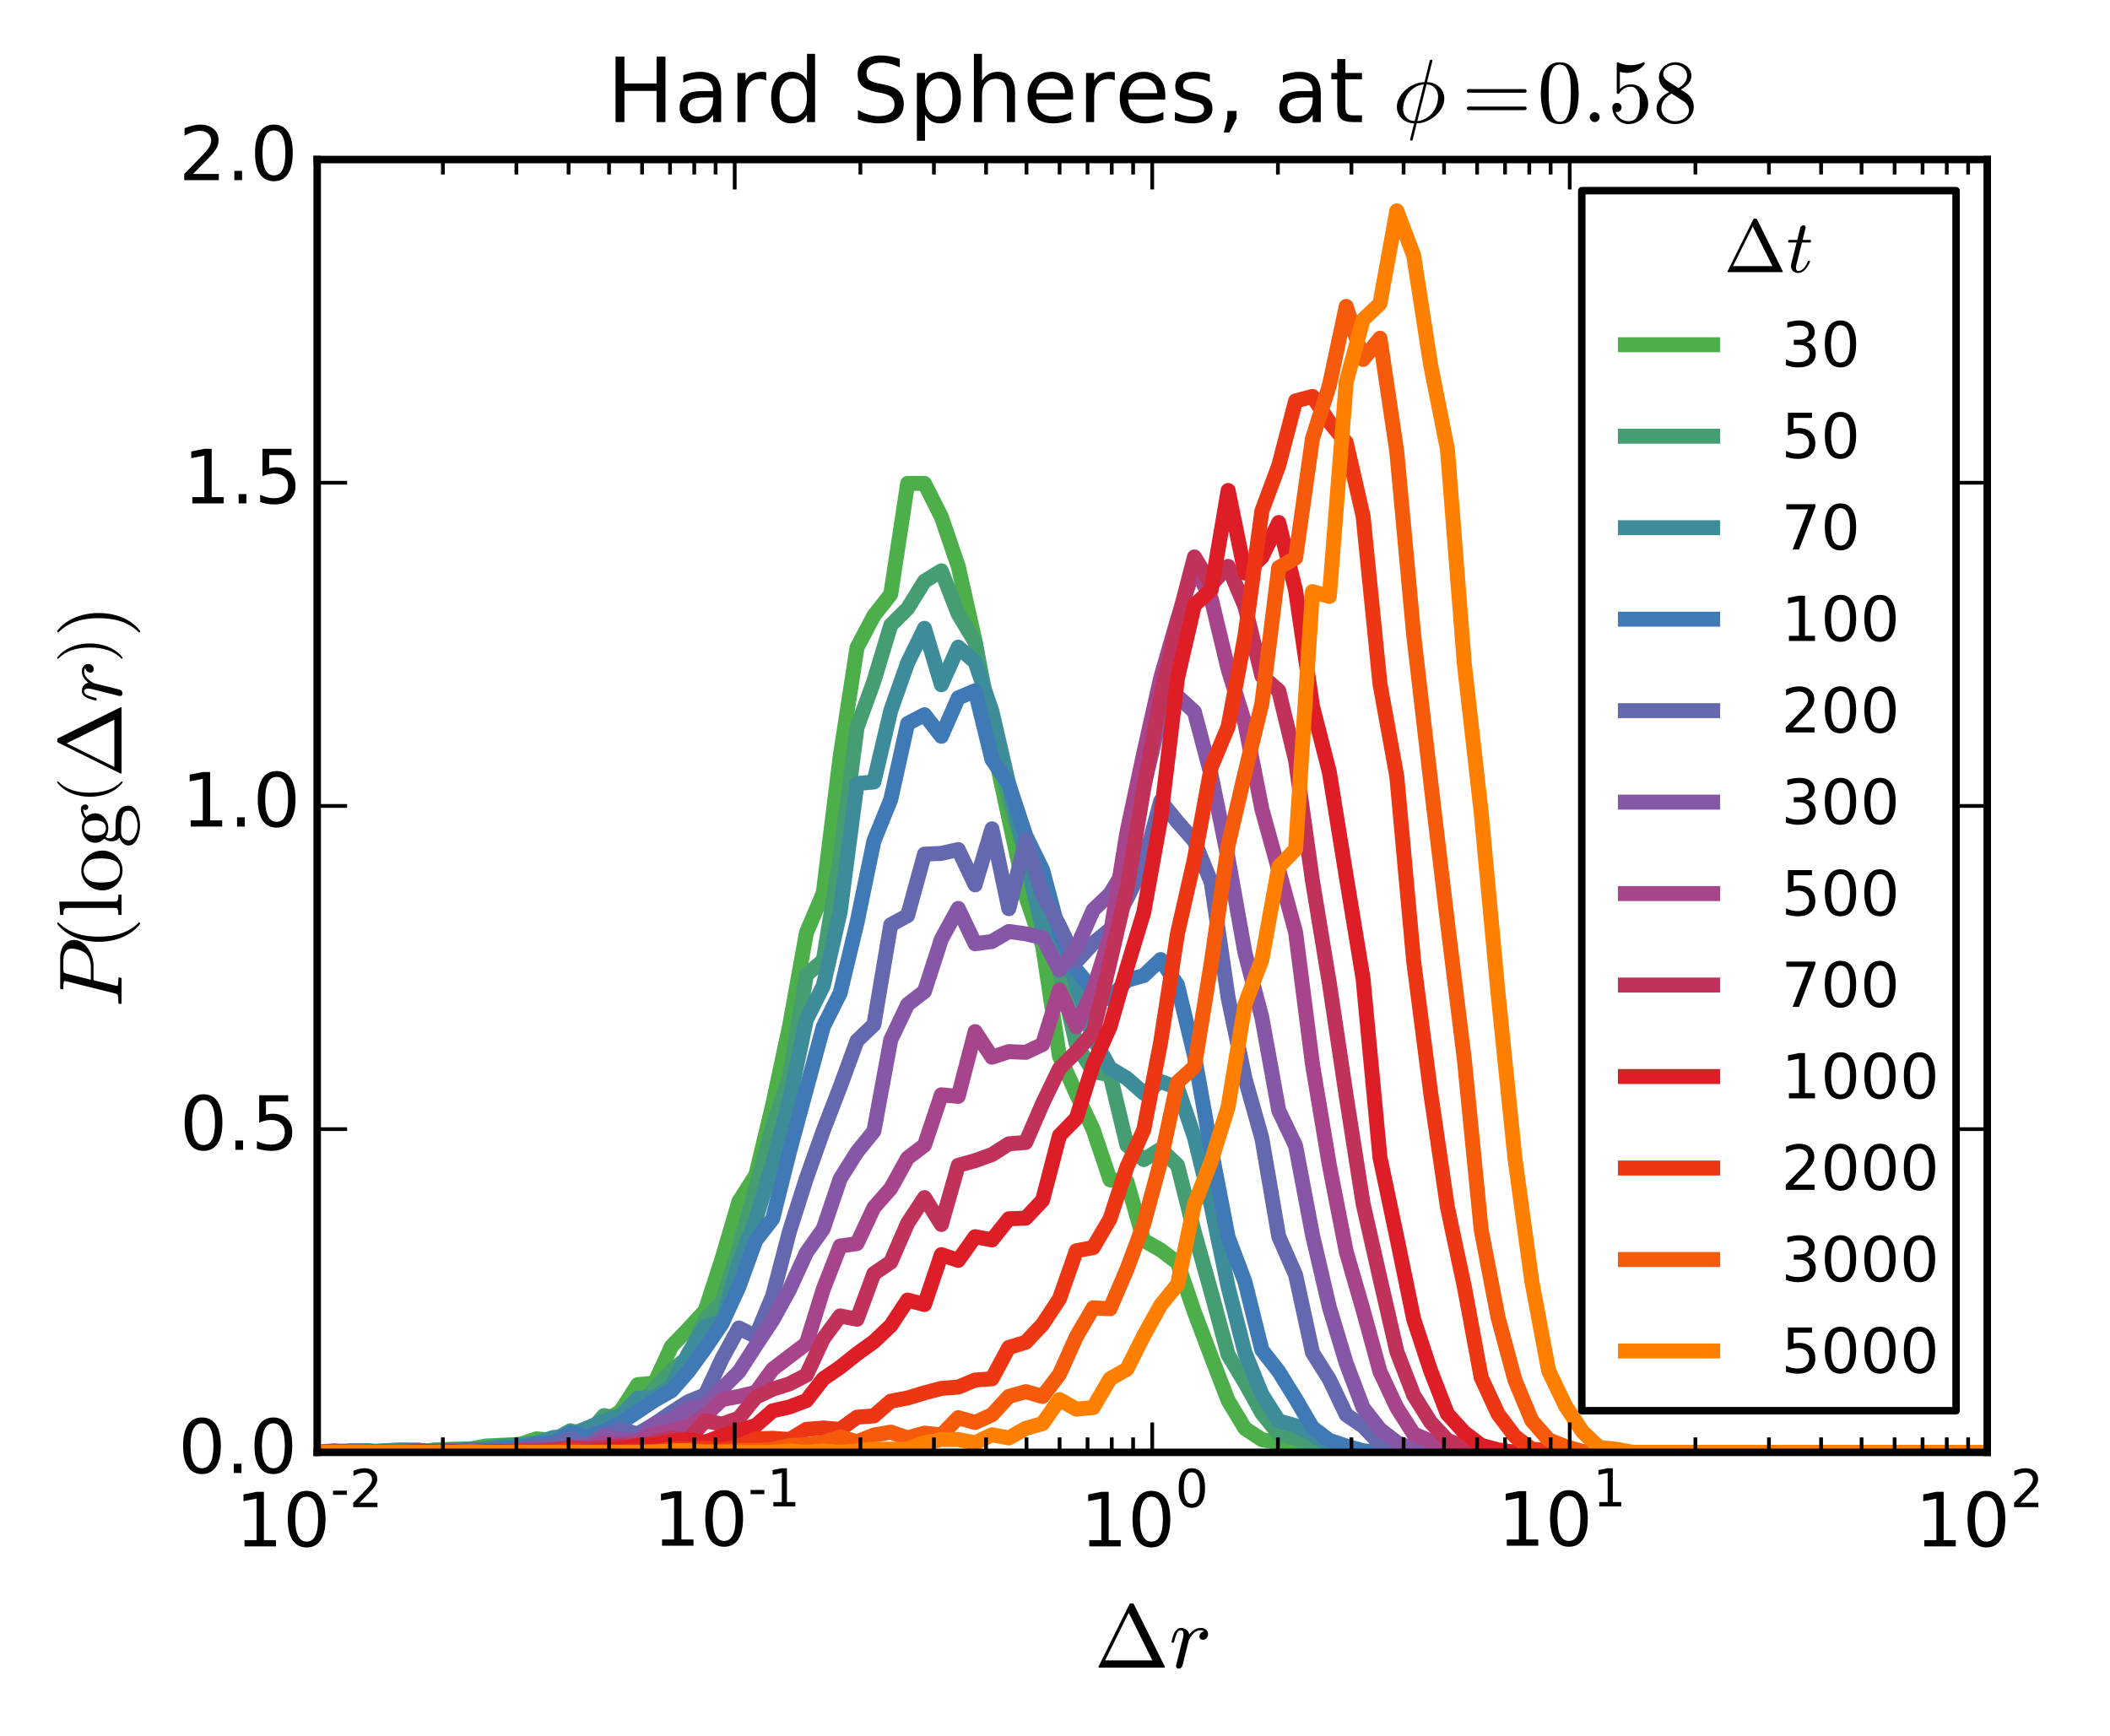 <?xml version="1.0" encoding="utf-8" standalone="no"?>
<!DOCTYPE svg PUBLIC "-//W3C//DTD SVG 1.1//EN"
  "http://www.w3.org/Graphics/SVG/1.1/DTD/svg11.dtd">
<!-- Created with matplotlib (http://matplotlib.org/) -->
<svg height="232pt" version="1.1" viewBox="0 0 282 232" width="282pt" xmlns="http://www.w3.org/2000/svg" xmlns:xlink="http://www.w3.org/1999/xlink">
 <defs>
  <style type="text/css">
*{stroke-linecap:butt;stroke-linejoin:round;}
  </style>
 </defs>
 <g id="figure_1">
  <g id="patch_1">
   <path d="
M0 232.634
L282.443 232.634
L282.443 0
L0 0
z
" style="fill:#ffffff;"/>
  </g>
  <g id="axes_1">
   <g id="patch_2">
    <path d="
M42.393 194.12
L265.593 194.12
L265.593 21.32
L42.393 21.32
z
" style="fill:#ffffff;"/>
   </g>
   <g id="line2d_1">
    <path clip-path="url(#p652fd3abf2)" d="
M42.393 194.12
L44.648 194.12
L46.903 194.013
L49.157 194.12
L51.412 193.907
L53.666 193.8
L55.921 194.013
L58.175 193.8
L60.43 193.694
L62.684 193.694
L64.939 193.268
L67.193 193.161
L69.448 193.055
L71.703 192.309
L73.957 192.522
L76.212 191.67
L78.466 190.925
L80.721 190.073
L82.975 188.582
L85.23 185.067
L87.484 184.854
L89.739 179.955
L91.993 177.612
L94.248 175.162
L96.502 168.239
L98.757 160.571
L101.012 157.056
L103.266 147.684
L105.521 137.14
L107.775 124.679
L110.03 119.354
L112.284 101.141
L114.539 86.55
L116.793 82.29
L119.048 79.415
L121.303 64.61
L123.557 64.61
L125.812 69.084
L128.066 75.687
L130.321 85.698
L132.575 98.905
L134.83 109.342
L137.084 119.78
L139.339 126.383
L141.593 141.187
L143.848 146.193
L146.103 150.986
L148.357 157.695
L150.612 157.908
L152.866 165.79
L155.121 167.068
L157.375 168.772
L159.63 175.375
L161.884 181.339
L164.139 187.197
L166.393 190.925
L168.648 192.416
L170.903 192.842
L173.157 193.481
L175.412 193.907
L177.666 194.12
L179.921 194.12
L182.175 194.12
L184.43 194.12
L186.684 194.12
L188.939 194.12
L191.193 194.12
L193.448 194.12
L195.703 194.12
L197.957 194.12
L200.212 194.12
L202.466 194.12
L204.721 194.12
L206.975 194.12
L209.23 194.12
L211.484 194.12
L213.739 194.12
L215.993 194.12
L218.248 194.12
L220.503 194.12
L222.757 194.12
L225.012 194.12
L227.266 194.12
L229.521 194.12
L231.775 194.12
L234.03 194.12
L236.284 194.12
L238.539 194.12
L240.793 194.12
L243.048 194.12
L245.303 194.12
L247.557 194.12
L249.812 194.12
L252.066 194.12
L254.321 194.12
L256.575 194.12
L258.83 194.12
L261.084 194.12
L263.339 194.12
L265.593 194.12
L265.593 194.12" style="fill:none;stroke:#4daf4a;stroke-linecap:square;stroke-width:2.0;"/>
   </g>
   <g id="line2d_2">
    <path clip-path="url(#p652fd3abf2)" d="
M42.393 194.12
L44.648 194.12
L46.903 194.12
L49.157 193.906
L51.412 194.12
L53.666 194.12
L55.921 194.12
L58.175 193.799
L60.43 193.799
L62.684 193.692
L64.939 193.692
L67.193 193.265
L69.448 193.478
L71.703 192.944
L73.957 192.516
L76.212 191.233
L78.466 191.768
L80.721 189.202
L82.975 189.629
L85.23 188.346
L87.484 185.566
L89.739 183.214
L91.993 181.397
L94.248 176.264
L96.502 174.019
L98.757 166.855
L101.012 158.836
L103.266 150.497
L105.521 143.868
L107.775 130.289
L110.03 128.364
L112.284 114.678
L114.539 97.251
L116.793 91.049
L119.048 83.565
L121.303 81.319
L123.557 77.684
L125.812 76.294
L128.066 82.068
L130.321 85.81
L132.575 97.357
L134.83 106.873
L137.084 114.144
L139.339 122.27
L141.593 129.861
L143.848 139.591
L146.103 143.226
L148.357 143.654
L150.612 153.063
L152.866 154.987
L155.121 153.597
L157.375 155.736
L159.63 164.717
L161.884 172.736
L164.139 181.076
L166.393 184.818
L168.648 188.881
L170.903 191.661
L173.157 192.195
L175.412 193.585
L177.666 194.013
L179.921 194.12
L182.175 194.12
L184.43 194.12
L186.684 194.12
L188.939 194.12
L191.193 194.12
L193.448 194.12
L195.703 194.12
L197.957 194.12
L200.212 194.12
L202.466 194.12
L204.721 194.12
L206.975 194.12
L209.23 194.12
L211.484 194.12
L213.739 194.12
L215.993 194.12
L218.248 194.12
L220.503 194.12
L222.757 194.12
L225.012 194.12
L227.266 194.12
L229.521 194.12
L231.775 194.12
L234.03 194.12
L236.284 194.12
L238.539 194.12
L240.793 194.12
L243.048 194.12
L245.303 194.12
L247.557 194.12
L249.812 194.12
L252.066 194.12
L254.321 194.12
L256.575 194.12
L258.83 194.12
L261.084 194.12
L263.339 194.12
L265.593 194.12
L265.593 194.12" style="fill:none;stroke:#459d72;stroke-linecap:square;stroke-width:2.0;"/>
   </g>
   <g id="line2d_3">
    <path clip-path="url(#p652fd3abf2)" d="
M42.393 194.12
L44.648 194.015
L46.903 194.12
L49.157 194.015
L51.412 193.91
L53.666 193.806
L55.921 193.806
L58.175 194.12
L60.43 193.806
L62.684 194.12
L64.939 193.596
L67.193 193.282
L69.448 193.177
L71.703 192.862
L73.957 192.129
L76.212 192.024
L78.466 190.871
L80.721 189.928
L82.975 189.195
L85.23 186.889
L87.484 186.784
L89.739 185.212
L91.993 180.915
L94.248 177.248
L96.502 176.724
L98.757 168.759
L101.012 162.995
L103.266 155.554
L105.521 146.961
L107.775 136.272
L110.03 131.765
L112.284 121.914
L114.539 104.727
L116.793 104.518
L119.048 94.981
L121.303 88.589
L123.557 83.978
L125.812 91.523
L128.066 86.493
L130.321 88.484
L132.575 95.086
L134.83 104.832
L137.084 114.578
L139.339 124.22
L141.593 124.953
L143.848 131.556
L146.103 138.787
L148.357 142.769
L150.612 144.131
L152.866 146.123
L155.121 144.551
L157.375 145.389
L159.63 151.991
L161.884 161.213
L164.139 172.008
L166.393 180.811
L168.648 186.365
L170.903 189.928
L173.157 190.557
L175.412 191.71
L177.666 193.282
L179.921 194.12
L182.175 194.015
L184.43 194.12
L186.684 194.12
L188.939 194.12
L191.193 194.12
L193.448 194.12
L195.703 194.12
L197.957 194.12
L200.212 194.12
L202.466 194.12
L204.721 194.12
L206.975 194.12
L209.23 194.12
L211.484 194.12
L213.739 194.12
L215.993 194.12
L218.248 194.12
L220.503 194.12
L222.757 194.12
L225.012 194.12
L227.266 194.12
L229.521 194.12
L231.775 194.12
L234.03 194.12
L236.284 194.12
L238.539 194.12
L240.793 194.12
L243.048 194.12
L245.303 194.12
L247.557 194.12
L249.812 194.12
L252.066 194.12
L254.321 194.12
L256.575 194.12
L258.83 194.12
L261.084 194.12
L263.339 194.12
L265.593 194.12
L265.593 194.12" style="fill:none;stroke:#3d8c99;stroke-linecap:square;stroke-width:2.0;"/>
   </g>
   <g id="line2d_4">
    <path clip-path="url(#p652fd3abf2)" d="
M42.393 194.12
L44.648 194.013
L46.903 193.906
L49.157 193.906
L51.412 194.12
L53.666 194.013
L55.921 194.12
L58.175 194.013
L60.43 193.906
L62.684 193.692
L64.939 193.906
L67.193 193.585
L69.448 193.585
L71.703 192.944
L73.957 192.837
L76.212 191.447
L78.466 192.088
L80.721 191.233
L82.975 190.163
L85.23 188.666
L87.484 187.169
L89.739 185.886
L91.993 183.319
L94.248 180.218
L96.502 176.903
L98.757 171.984
L101.012 165.782
L103.266 162.895
L105.521 153.912
L107.775 145.571
L110.03 137.23
L112.284 132.739
L114.539 123.328
L116.793 112.421
L119.048 106.86
L121.303 96.701
L123.557 95.525
L125.812 98.412
L128.066 93.279
L130.321 92.317
L132.575 101.513
L134.83 104.828
L137.084 111.672
L139.339 116.271
L141.593 124.719
L143.848 129.638
L146.103 132.311
L148.357 133.487
L150.612 131.028
L152.866 130.386
L155.121 128.247
L157.375 131.669
L159.63 141.08
L161.884 153.698
L164.139 165.354
L166.393 171.343
L168.648 180.432
L170.903 183.319
L173.157 186.955
L175.412 190.805
L177.666 192.516
L179.921 193.265
L182.175 193.906
L184.43 194.12
L186.684 194.12
L188.939 194.12
L191.193 194.12
L193.448 194.12
L195.703 194.12
L197.957 194.12
L200.212 194.12
L202.466 194.12
L204.721 194.12
L206.975 194.12
L209.23 194.12
L211.484 194.12
L213.739 194.12
L215.993 194.12
L218.248 194.12
L220.503 194.12
L222.757 194.12
L225.012 194.12
L227.266 194.12
L229.521 194.12
L231.775 194.12
L234.03 194.12
L236.284 194.12
L238.539 194.12
L240.793 194.12
L243.048 194.12
L245.303 194.12
L247.557 194.12
L249.812 194.12
L252.066 194.12
L254.321 194.12
L256.575 194.12
L258.83 194.12
L261.084 194.12
L263.339 194.12
L265.593 194.12
L265.593 194.12" style="fill:none;stroke:#3f7ab6;stroke-linecap:square;stroke-width:2.0;"/>
   </g>
   <g id="line2d_5">
    <path clip-path="url(#p652fd3abf2)" d="
M42.393 194.12
L44.648 194.017
L46.903 194.12
L49.157 194.12
L51.412 194.12
L53.666 194.017
L55.921 193.915
L58.175 194.12
L60.43 193.915
L62.684 194.017
L64.939 194.017
L67.193 193.812
L69.448 194.017
L71.703 193.402
L73.957 193.094
L76.212 192.272
L78.466 193.299
L80.721 191.759
L82.975 191.041
L85.23 191.657
L87.484 190.322
L89.739 188.783
L91.993 187.346
L94.248 186.422
L96.502 181.598
L98.757 177.492
L101.012 178.621
L103.266 173.181
L105.521 164.56
L107.775 157.478
L110.03 151.114
L112.284 145.263
L114.539 139.105
L116.793 136.95
L119.048 123.606
L121.303 122.375
L123.557 114.164
L125.812 114.061
L128.066 113.548
L130.321 118.269
L132.575 110.776
L134.83 121.451
L137.084 112.316
L139.339 119.603
L141.593 123.709
L143.848 128.533
L146.103 126.07
L148.357 124.222
L150.612 120.117
L152.866 115.498
L155.121 107.081
L157.375 109.853
L159.63 112.419
L161.884 117.961
L164.139 133.357
L166.393 144.134
L168.648 152.14
L170.903 165.278
L173.157 170.41
L175.412 180.777
L177.666 184.369
L179.921 189.091
L182.175 190.63
L184.43 192.991
L186.684 193.915
L188.939 193.812
L191.193 194.017
L193.448 194.12
L195.703 194.12
L197.957 194.12
L200.212 194.12
L202.466 194.12
L204.721 194.12
L206.975 194.12
L209.23 194.12
L211.484 194.12
L213.739 194.12
L215.993 194.12
L218.248 194.12
L220.503 194.12
L222.757 194.12
L225.012 194.12
L227.266 194.12
L229.521 194.12
L231.775 194.12
L234.03 194.12
L236.284 194.12
L238.539 194.12
L240.793 194.12
L243.048 194.12
L245.303 194.12
L247.557 194.12
L249.812 194.12
L252.066 194.12
L254.321 194.12
L256.575 194.12
L258.83 194.12
L261.084 194.12
L263.339 194.12
L265.593 194.12
L265.593 194.12" style="fill:none;stroke:#6468ae;stroke-linecap:square;stroke-width:2.0;"/>
   </g>
   <g id="line2d_6">
    <path clip-path="url(#p652fd3abf2)" d="
M42.393 194.12
L44.648 194.017
L46.903 194.12
L49.157 194.017
L51.412 194.12
L53.666 194.017
L55.921 193.915
L58.175 194.12
L60.43 194.12
L62.684 193.812
L64.939 194.017
L67.193 193.812
L69.448 193.709
L71.703 193.504
L73.957 193.915
L76.212 193.401
L78.466 193.196
L80.721 191.964
L82.975 192.374
L85.23 192.477
L87.484 190.321
L89.739 189.807
L91.993 188.267
L94.248 187.959
L96.502 185.597
L98.757 183.338
L101.012 179.847
L103.266 176.458
L105.521 172.351
L107.775 167.422
L110.03 164.239
L112.284 157.564
L114.539 153.97
L116.793 151.198
L119.048 138.979
L121.303 134.255
L123.557 132.509
L125.812 125.527
L128.066 121.42
L130.321 126.143
L132.575 125.835
L134.83 124.5
L137.084 124.808
L139.339 125.322
L141.593 129.634
L143.848 126.759
L146.103 121.625
L148.357 119.469
L150.612 115.772
L152.866 105.093
L155.121 95.646
L157.375 93.079
L159.63 95.132
L161.884 103.655
L164.139 114.745
L166.393 127.375
L168.648 136.001
L170.903 148.425
L173.157 153.149
L175.412 165.06
L177.666 174.713
L179.921 182.209
L182.175 188.164
L184.43 191.039
L186.684 192.785
L188.939 193.709
L191.193 194.017
L193.448 194.12
L195.703 194.12
L197.957 194.12
L200.212 194.12
L202.466 194.12
L204.721 194.12
L206.975 194.12
L209.23 194.12
L211.484 194.12
L213.739 194.12
L215.993 194.12
L218.248 194.12
L220.503 194.12
L222.757 194.12
L225.012 194.12
L227.266 194.12
L229.521 194.12
L231.775 194.12
L234.03 194.12
L236.284 194.12
L238.539 194.12
L240.793 194.12
L243.048 194.12
L245.303 194.12
L247.557 194.12
L249.812 194.12
L252.066 194.12
L254.321 194.12
L256.575 194.12
L258.83 194.12
L261.084 194.12
L263.339 194.12
L265.593 194.12
L265.593 194.12" style="fill:none;stroke:#8757a7;stroke-linecap:square;stroke-width:2.0;"/>
   </g>
   <g id="line2d_7">
    <path clip-path="url(#p652fd3abf2)" d="
M42.393 194.12
L44.648 193.906
L46.903 194.12
L49.157 194.12
L51.412 194.013
L53.666 194.12
L55.921 194.013
L58.175 194.12
L60.43 194.12
L62.684 194.12
L64.939 194.12
L67.193 194.12
L69.448 193.799
L71.703 193.906
L73.957 193.692
L76.212 193.906
L78.466 193.692
L80.721 192.837
L82.975 193.051
L85.23 192.623
L87.484 191.661
L89.739 191.233
L91.993 190.592
L94.248 189.202
L96.502 187.063
L98.757 186.636
L101.012 186.101
L103.266 183
L105.521 181.29
L107.775 179.579
L110.03 172.308
L112.284 166.535
L114.539 166.214
L116.793 161.402
L119.048 158.836
L121.303 154.773
L123.557 153.063
L125.812 146.327
L128.066 146.541
L130.321 137.88
L132.575 141.302
L134.83 140.553
L137.084 140.66
L139.339 139.591
L141.593 132.32
L143.848 137.239
L146.103 132.32
L148.357 125.157
L150.612 111.257
L152.866 100.672
L155.121 90.621
L157.375 82.816
L159.63 75.76
L161.884 80.036
L164.139 89.445
L166.393 96.716
L168.648 108.156
L170.903 116.282
L173.157 124.622
L175.412 142.264
L177.666 155.736
L179.921 167.283
L182.175 175.088
L184.43 183.321
L186.684 188.132
L188.939 191.661
L191.193 192.623
L193.448 193.478
L195.703 194.12
L197.957 194.013
L200.212 194.12
L202.466 194.12
L204.721 194.12
L206.975 194.12
L209.23 194.12
L211.484 194.12
L213.739 194.12
L215.993 194.12
L218.248 194.12
L220.503 194.12
L222.757 194.12
L225.012 194.12
L227.266 194.12
L229.521 194.12
L231.775 194.12
L234.03 194.12
L236.284 194.12
L238.539 194.12
L240.793 194.12
L243.048 194.12
L245.303 194.12
L247.557 194.12
L249.812 194.12
L252.066 194.12
L254.321 194.12
L256.575 194.12
L258.83 194.12
L261.084 194.12
L263.339 194.12
L265.593 194.12
L265.593 194.12" style="fill:none;stroke:#a6458b;stroke-linecap:square;stroke-width:2.0;"/>
   </g>
   <g id="line2d_8">
    <path clip-path="url(#p652fd3abf2)" d="
M42.393 194.12
L44.648 194.12
L46.903 194.12
L49.157 194.12
L51.412 194.12
L53.666 194.12
L55.921 193.94
L58.175 194.03
L60.43 193.94
L62.684 194.12
L64.939 194.12
L67.193 194.03
L69.448 193.94
L71.703 193.94
L73.957 193.761
L76.212 193.491
L78.466 193.581
L80.721 193.491
L82.975 193.222
L85.23 193.401
L87.484 192.772
L89.739 192.233
L91.993 192.413
L94.248 189.897
L96.502 190.346
L98.757 189.538
L101.012 186.752
L103.266 185.674
L105.521 184.955
L107.775 183.787
L110.03 178.936
L112.284 175.881
L114.539 176.33
L116.793 170.22
L119.048 168.693
L121.303 163.482
L123.557 160.067
L125.812 163.661
L128.066 155.755
L130.321 155.126
L132.575 154.317
L134.83 152.879
L137.084 152.7
L139.339 147.489
L141.593 142.816
L143.848 140.57
L146.103 137.965
L148.357 128.53
L150.612 118.827
L152.866 105.349
L155.121 93.22
L157.375 83.157
L159.63 74.442
L161.884 78.125
L164.139 75.699
L166.393 81.09
L168.648 90.345
L170.903 92.321
L173.157 101.666
L175.412 117.749
L177.666 131.406
L179.921 146.5
L182.175 160.876
L184.43 170.849
L186.684 180.643
L188.939 186.483
L191.193 190.077
L193.448 192.503
L195.703 193.401
L197.957 193.85
L200.212 194.12
L202.466 194.03
L204.721 194.12
L206.975 194.12
L209.23 194.12
L211.484 194.12
L213.739 194.12
L215.993 194.12
L218.248 194.12
L220.503 194.12
L222.757 194.12
L225.012 194.12
L227.266 194.12
L229.521 194.12
L231.775 194.12
L234.03 194.12
L236.284 194.12
L238.539 194.12
L240.793 194.12
L243.048 194.12
L245.303 194.12
L247.557 194.12
L249.812 194.12
L252.066 194.12
L254.321 194.12
L256.575 194.12
L258.83 194.12
L261.084 194.12
L263.339 194.12
L265.593 194.12
L265.593 194.12" style="fill:none;stroke:#c1325a;stroke-linecap:square;stroke-width:2.0;"/>
   </g>
   <g id="line2d_9">
    <path clip-path="url(#p652fd3abf2)" d="
M42.393 194.12
L44.648 194.12
L46.903 194.12
L49.157 194.12
L51.412 194.12
L53.666 194.12
L55.921 194.12
L58.175 194.034
L60.43 194.12
L62.684 194.12
L64.939 194.034
L67.193 194.034
L69.448 194.12
L71.703 194.12
L73.957 194.12
L76.212 193.949
L78.466 194.034
L80.721 193.863
L82.975 193.607
L85.23 193.179
L87.484 193.094
L89.739 192.666
L91.993 192.409
L94.248 192.751
L96.502 191.896
L98.757 191.212
L101.012 190.527
L103.266 188.56
L105.521 188.047
L107.775 187.192
L110.03 184.283
L112.284 182.744
L114.539 180.947
L116.793 179.322
L119.048 177.184
L121.303 173.762
L123.557 174.361
L125.812 167.689
L128.066 168.459
L130.321 165.294
L132.575 165.722
L134.83 162.899
L137.084 162.814
L139.339 160.419
L141.593 151.78
L143.848 149.47
L146.103 142.285
L148.357 137.239
L150.612 129.369
L152.866 121.928
L155.121 109.439
L157.375 90.621
L159.63 80.87
L161.884 78.817
L164.139 65.559
L166.393 76.594
L168.648 74.455
L170.903 69.836
L173.157 78.903
L175.412 94.385
L177.666 103.195
L179.921 117.138
L182.175 130.823
L184.43 154.688
L186.684 165.38
L188.939 176.329
L191.193 183.171
L193.448 188.988
L195.703 191.468
L197.957 193.179
L200.212 193.778
L202.466 194.12
L204.721 194.12
L206.975 194.12
L209.23 194.12
L211.484 194.12
L213.739 194.12
L215.993 194.12
L218.248 194.12
L220.503 194.12
L222.757 194.12
L225.012 194.12
L227.266 194.12
L229.521 194.12
L231.775 194.12
L234.03 194.12
L236.284 194.12
L238.539 194.12
L240.793 194.12
L243.048 194.12
L245.303 194.12
L247.557 194.12
L249.812 194.12
L252.066 194.12
L254.321 194.12
L256.575 194.12
L258.83 194.12
L261.084 194.12
L263.339 194.12
L265.593 194.12
L265.593 194.12" style="fill:none;stroke:#de1e27;stroke-linecap:square;stroke-width:2.0;"/>
   </g>
   <g id="line2d_10">
    <path clip-path="url(#p652fd3abf2)" d="
M42.393 194.12
L44.648 194.12
L46.903 194.12
L49.157 194.12
L51.412 194.12
L53.666 194.12
L55.921 194.12
L58.175 194.12
L60.43 194.12
L62.684 194.12
L64.939 194.12
L67.193 194.12
L69.448 193.949
L71.703 194.12
L73.957 194.034
L76.212 193.778
L78.466 194.034
L80.721 194.034
L82.975 194.034
L85.23 193.949
L87.484 194.034
L89.739 193.607
L91.993 193.692
L94.248 193.521
L96.502 193.778
L98.757 193.265
L101.012 192.324
L103.266 192.238
L105.521 192.409
L107.775 191.041
L110.03 190.87
L112.284 191.041
L114.539 189.416
L116.793 189.244
L119.048 187.277
L121.303 186.849
L123.557 186.165
L125.812 185.566
L128.066 185.395
L130.321 184.454
L132.575 184.283
L134.83 180.092
L137.084 179.408
L139.339 177.013
L141.593 173.591
L143.848 167.176
L146.103 166.748
L148.357 162.899
L150.612 155.971
L152.866 151.01
L155.121 139.291
L157.375 124.75
L159.63 114.828
L161.884 102.511
L164.139 97.122
L166.393 84.976
L168.648 68.296
L170.903 62.224
L173.157 53.584
L175.412 52.986
L177.666 56.407
L179.921 59.144
L182.175 68.981
L184.43 91.391
L186.684 103.794
L188.939 128.514
L191.193 145.963
L193.448 161.36
L195.703 171.966
L197.957 184.112
L200.212 188.988
L202.466 191.982
L204.721 193.692
L206.975 193.863
L209.23 194.12
L211.484 194.12
L213.739 194.12
L215.993 194.12
L218.248 194.12
L220.503 194.12
L222.757 194.12
L225.012 194.12
L227.266 194.12
L229.521 194.12
L231.775 194.12
L234.03 194.12
L236.284 194.12
L238.539 194.12
L240.793 194.12
L243.048 194.12
L245.303 194.12
L247.557 194.12
L249.812 194.12
L252.066 194.12
L254.321 194.12
L256.575 194.12
L258.83 194.12
L261.084 194.12
L263.339 194.12
L265.593 194.12
L265.593 194.12" style="fill:none;stroke:#ec3614;stroke-linecap:square;stroke-width:2.0;"/>
   </g>
   <g id="line2d_11">
    <path clip-path="url(#p652fd3abf2)" d="
M42.393 194.12
L44.648 194.12
L46.903 194.12
L49.157 194.12
L51.412 194.12
L53.666 194.12
L55.921 194.12
L58.175 194.12
L60.43 194.12
L62.684 193.991
L64.939 194.12
L67.193 194.12
L69.448 194.12
L71.703 194.12
L73.957 194.12
L76.212 194.12
L78.466 194.12
L80.721 194.12
L82.975 194.12
L85.23 194.12
L87.484 193.991
L89.739 193.991
L91.993 193.862
L94.248 193.991
L96.502 193.991
L98.757 193.862
L101.012 193.862
L103.266 193.734
L105.521 193.218
L107.775 193.089
L110.03 192.832
L112.284 192.059
L114.539 192.703
L116.793 191.801
L119.048 191.415
L121.303 192.188
L123.557 191.544
L125.812 191.801
L128.066 189.483
L130.321 190.127
L132.575 189.096
L134.83 186.648
L137.084 186.004
L139.339 186.648
L141.593 183.686
L143.848 178.662
L146.103 174.797
L148.357 174.926
L150.612 169.644
L152.866 163.59
L155.121 155.217
L157.375 144.653
L159.63 142.592
L161.884 128.68
L164.139 112.964
L166.393 103.302
L168.648 94.027
L170.903 75.864
L173.157 74.576
L175.412 58.602
L177.666 51.517
L179.921 40.954
L182.175 48.039
L184.43 45.205
L186.684 60.406
L188.939 84.881
L191.193 104.333
L193.448 123.269
L195.703 141.562
L197.957 164.363
L200.212 176.085
L202.466 184.459
L204.721 189.869
L206.975 192.445
L209.23 193.347
L211.484 193.991
L213.739 194.12
L215.993 194.12
L218.248 194.12
L220.503 194.12
L222.757 194.12
L225.012 194.12
L227.266 194.12
L229.521 194.12
L231.775 194.12
L234.03 194.12
L236.284 194.12
L238.539 194.12
L240.793 194.12
L243.048 194.12
L245.303 194.12
L247.557 194.12
L249.812 194.12
L252.066 194.12
L254.321 194.12
L256.575 194.12
L258.83 194.12
L261.084 194.12
L263.339 194.12
L265.593 194.12
L265.593 194.12" style="fill:none;stroke:#f55b0a;stroke-linecap:square;stroke-width:2.0;"/>
   </g>
   <g id="line2d_12">
    <path clip-path="url(#p652fd3abf2)" d="
M42.393 194.12
L44.648 194.12
L46.903 194.12
L49.157 194.12
L51.412 194.12
L53.666 194.12
L55.921 194.12
L58.175 194.12
L60.43 194.12
L62.684 194.12
L64.939 194.12
L67.193 194.12
L69.448 194.12
L71.703 194.12
L73.957 194.12
L76.212 194.12
L78.466 194.12
L80.721 194.12
L82.975 194.12
L85.23 194.12
L87.484 194.12
L89.739 193.906
L91.993 193.906
L94.248 194.12
L96.502 194.12
L98.757 194.12
L101.012 194.12
L103.266 194.12
L105.521 193.906
L107.775 194.12
L110.03 193.906
L112.284 194.12
L114.539 193.906
L116.793 193.692
L119.048 193.692
L121.303 193.692
L123.557 192.837
L125.812 192.409
L128.066 192.409
L130.321 192.837
L132.575 191.768
L134.83 192.195
L137.084 190.912
L139.339 190.271
L141.593 187.063
L143.848 188.346
L146.103 188.132
L148.357 184.283
L150.612 183
L152.866 178.51
L155.121 174.447
L157.375 171.667
L159.63 160.975
L161.884 155.201
L164.139 147.931
L166.393 134.245
L168.648 128.257
L170.903 115.855
L173.157 113.502
L175.412 79.074
L177.666 79.716
L179.921 51.061
L182.175 42.721
L184.43 40.583
L186.684 28.18
L188.939 34.168
L191.193 48.709
L193.448 60.042
L195.703 88.697
L197.957 108.584
L200.212 132.748
L202.466 154.773
L204.721 171.239
L206.975 183.214
L209.23 187.919
L211.484 191.34
L213.739 193.478
L215.993 193.692
L218.248 194.12
L220.503 194.12
L222.757 194.12
L225.012 194.12
L227.266 194.12
L229.521 194.12
L231.775 194.12
L234.03 194.12
L236.284 194.12
L238.539 194.12
L240.793 194.12
L243.048 194.12
L245.303 194.12
L247.557 194.12
L249.812 194.12
L252.066 194.12
L254.321 194.12
L256.575 194.12
L258.83 194.12
L261.084 194.12
L263.339 194.12
L265.593 194.12
L265.593 194.12" style="fill:none;stroke:#ff7f00;stroke-linecap:square;stroke-width:2.0;"/>
   </g>
   <g id="patch_3">
    <path d="
M42.393 194.12
L42.393 21.32" style="fill:none;stroke:#000000;stroke-linecap:square;stroke-linejoin:miter;"/>
   </g>
   <g id="patch_4">
    <path d="
M42.393 21.32
L265.593 21.32" style="fill:none;stroke:#000000;stroke-linecap:square;stroke-linejoin:miter;"/>
   </g>
   <g id="patch_5">
    <path d="
M42.393 194.12
L265.593 194.12" style="fill:none;stroke:#000000;stroke-linecap:square;stroke-linejoin:miter;"/>
   </g>
   <g id="patch_6">
    <path d="
M265.593 194.12
L265.593 21.32" style="fill:none;stroke:#000000;stroke-linecap:square;stroke-linejoin:miter;"/>
   </g>
   <g id="matplotlib.axis_1">
    <g id="xtick_1">
     <g id="line2d_13">
      <defs>
       <path d="
M0 0
L0 -4" id="mc7db9fdffb" style="stroke:#000000;stroke-width:0.5;"/>
      </defs>
      <g>
       <use style="stroke:#000000;stroke-width:0.5;" x="42.393" xlink:href="#mc7db9fdffb" y="194.12"/>
      </g>
     </g>
     <g id="line2d_14">
      <defs>
       <path d="
M0 0
L0 4" id="m5a7d422ac3" style="stroke:#000000;stroke-width:0.5;"/>
      </defs>
      <g>
       <use style="stroke:#000000;stroke-width:0.5;" x="42.393" xlink:href="#m5a7d422ac3" y="21.32"/>
      </g>
     </g>
     <g id="text_1">
      <!-- $\mathdefault{10^{-2}}$ -->
      <defs>
       <path d="
M31.781 66.406
Q24.172 66.406 20.328 58.906
Q16.5 51.422 16.5 36.375
Q16.5 21.391 20.328 13.891
Q24.172 6.391 31.781 6.391
Q39.453 6.391 43.281 13.891
Q47.125 21.391 47.125 36.375
Q47.125 51.422 43.281 58.906
Q39.453 66.406 31.781 66.406
M31.781 74.219
Q44.047 74.219 50.516 64.516
Q56.984 54.828 56.984 36.375
Q56.984 17.969 50.516 8.266
Q44.047 -1.422 31.781 -1.422
Q19.531 -1.422 13.062 8.266
Q6.594 17.969 6.594 36.375
Q6.594 54.828 13.062 64.516
Q19.531 74.219 31.781 74.219" id="BitstreamVeraSans-Roman-30"/>
       <path d="
M12.406 8.297
L28.516 8.297
L28.516 63.922
L10.984 60.406
L10.984 69.391
L28.422 72.906
L38.281 72.906
L38.281 8.297
L54.391 8.297
L54.391 0
L12.406 0
z
" id="BitstreamVeraSans-Roman-31"/>
       <path d="
M4.891 31.391
L31.203 31.391
L31.203 23.391
L4.891 23.391
z
" id="BitstreamVeraSans-Roman-2d"/>
       <path d="
M19.188 8.297
L53.609 8.297
L53.609 0
L7.328 0
L7.328 8.297
Q12.938 14.109 22.625 23.891
Q32.328 33.688 34.812 36.531
Q39.547 41.844 41.422 45.531
Q43.312 49.219 43.312 52.781
Q43.312 58.594 39.234 62.25
Q35.156 65.922 28.609 65.922
Q23.969 65.922 18.812 64.312
Q13.672 62.703 7.812 59.422
L7.812 69.391
Q13.766 71.781 18.938 73
Q24.125 74.219 28.422 74.219
Q39.75 74.219 46.484 68.547
Q53.219 62.891 53.219 53.422
Q53.219 48.922 51.531 44.891
Q49.859 40.875 45.406 35.406
Q44.188 33.984 37.641 27.219
Q31.109 20.453 19.188 8.297" id="BitstreamVeraSans-Roman-32"/>
      </defs>
      <g transform="translate(31.443 206.74)scale(0.1 -0.1)">
       <use transform="translate(0.0 0.547)" xlink:href="#BitstreamVeraSans-Roman-31"/>
       <use transform="translate(63.623 0.547)" xlink:href="#BitstreamVeraSans-Roman-30"/>
       <use transform="translate(127.246 53.047)scale(0.7)" xlink:href="#BitstreamVeraSans-Roman-2d"/>
       <use transform="translate(152.505 53.047)scale(0.7)" xlink:href="#BitstreamVeraSans-Roman-32"/>
      </g>
     </g>
    </g>
    <g id="xtick_2">
     <g id="line2d_15">
      <g>
       <use style="stroke:#000000;stroke-width:0.5;" x="98.193" xlink:href="#mc7db9fdffb" y="194.12"/>
      </g>
     </g>
     <g id="line2d_16">
      <g>
       <use style="stroke:#000000;stroke-width:0.5;" x="98.193" xlink:href="#m5a7d422ac3" y="21.32"/>
      </g>
     </g>
     <g id="text_2">
      <!-- $\mathdefault{10^{-1}}$ -->
      <g transform="translate(87.243 206.64)scale(0.1 -0.1)">
       <use transform="translate(0.0 0.466)" xlink:href="#BitstreamVeraSans-Roman-31"/>
       <use transform="translate(63.623 0.466)" xlink:href="#BitstreamVeraSans-Roman-30"/>
       <use transform="translate(127.246 52.966)scale(0.7)" xlink:href="#BitstreamVeraSans-Roman-2d"/>
       <use transform="translate(152.505 52.966)scale(0.7)" xlink:href="#BitstreamVeraSans-Roman-31"/>
      </g>
     </g>
    </g>
    <g id="xtick_3">
     <g id="line2d_17">
      <g>
       <use style="stroke:#000000;stroke-width:0.5;" x="153.993" xlink:href="#mc7db9fdffb" y="194.12"/>
      </g>
     </g>
     <g id="line2d_18">
      <g>
       <use style="stroke:#000000;stroke-width:0.5;" x="153.993" xlink:href="#m5a7d422ac3" y="21.32"/>
      </g>
     </g>
     <g id="text_3">
      <!-- $\mathdefault{10^{0}}$ -->
      <g transform="translate(144.343 206.74)scale(0.1 -0.1)">
       <use transform="translate(0.0 0.547)" xlink:href="#BitstreamVeraSans-Roman-31"/>
       <use transform="translate(63.623 0.547)" xlink:href="#BitstreamVeraSans-Roman-30"/>
       <use transform="translate(127.246 53.047)scale(0.7)" xlink:href="#BitstreamVeraSans-Roman-30"/>
      </g>
     </g>
    </g>
    <g id="xtick_4">
     <g id="line2d_19">
      <g>
       <use style="stroke:#000000;stroke-width:0.5;" x="209.793" xlink:href="#mc7db9fdffb" y="194.12"/>
      </g>
     </g>
     <g id="line2d_20">
      <g>
       <use style="stroke:#000000;stroke-width:0.5;" x="209.793" xlink:href="#m5a7d422ac3" y="21.32"/>
      </g>
     </g>
     <g id="text_4">
      <!-- $\mathdefault{10^{1}}$ -->
      <g transform="translate(200.143 206.64)scale(0.1 -0.1)">
       <use transform="translate(0.0 0.466)" xlink:href="#BitstreamVeraSans-Roman-31"/>
       <use transform="translate(63.623 0.466)" xlink:href="#BitstreamVeraSans-Roman-30"/>
       <use transform="translate(127.246 52.966)scale(0.7)" xlink:href="#BitstreamVeraSans-Roman-31"/>
      </g>
     </g>
    </g>
    <g id="xtick_5">
     <g id="line2d_21">
      <g>
       <use style="stroke:#000000;stroke-width:0.5;" x="265.593" xlink:href="#mc7db9fdffb" y="194.12"/>
      </g>
     </g>
     <g id="line2d_22">
      <g>
       <use style="stroke:#000000;stroke-width:0.5;" x="265.593" xlink:href="#m5a7d422ac3" y="21.32"/>
      </g>
     </g>
     <g id="text_5">
      <!-- $\mathdefault{10^{2}}$ -->
      <g transform="translate(255.943 206.74)scale(0.1 -0.1)">
       <use transform="translate(0.0 0.547)" xlink:href="#BitstreamVeraSans-Roman-31"/>
       <use transform="translate(63.623 0.547)" xlink:href="#BitstreamVeraSans-Roman-30"/>
       <use transform="translate(127.246 53.047)scale(0.7)" xlink:href="#BitstreamVeraSans-Roman-32"/>
      </g>
     </g>
    </g>
    <g id="xtick_6">
     <g id="line2d_23">
      <defs>
       <path d="
M0 0
L0 -2" id="mc21db286a6" style="stroke:#000000;stroke-width:0.5;"/>
      </defs>
      <g>
       <use style="stroke:#000000;stroke-width:0.5;" x="59.191" xlink:href="#mc21db286a6" y="194.12"/>
      </g>
     </g>
     <g id="line2d_24">
      <defs>
       <path d="
M0 0
L0 2" id="ma9c915e141" style="stroke:#000000;stroke-width:0.5;"/>
      </defs>
      <g>
       <use style="stroke:#000000;stroke-width:0.5;" x="59.191" xlink:href="#ma9c915e141" y="21.32"/>
      </g>
     </g>
    </g>
    <g id="xtick_7">
     <g id="line2d_25">
      <g>
       <use style="stroke:#000000;stroke-width:0.5;" x="69.017" xlink:href="#mc21db286a6" y="194.12"/>
      </g>
     </g>
     <g id="line2d_26">
      <g>
       <use style="stroke:#000000;stroke-width:0.5;" x="69.017" xlink:href="#ma9c915e141" y="21.32"/>
      </g>
     </g>
    </g>
    <g id="xtick_8">
     <g id="line2d_27">
      <g>
       <use style="stroke:#000000;stroke-width:0.5;" x="75.988" xlink:href="#mc21db286a6" y="194.12"/>
      </g>
     </g>
     <g id="line2d_28">
      <g>
       <use style="stroke:#000000;stroke-width:0.5;" x="75.988" xlink:href="#ma9c915e141" y="21.32"/>
      </g>
     </g>
    </g>
    <g id="xtick_9">
     <g id="line2d_29">
      <g>
       <use style="stroke:#000000;stroke-width:0.5;" x="81.396" xlink:href="#mc21db286a6" y="194.12"/>
      </g>
     </g>
     <g id="line2d_30">
      <g>
       <use style="stroke:#000000;stroke-width:0.5;" x="81.396" xlink:href="#ma9c915e141" y="21.32"/>
      </g>
     </g>
    </g>
    <g id="xtick_10">
     <g id="line2d_31">
      <g>
       <use style="stroke:#000000;stroke-width:0.5;" x="85.814" xlink:href="#mc21db286a6" y="194.12"/>
      </g>
     </g>
     <g id="line2d_32">
      <g>
       <use style="stroke:#000000;stroke-width:0.5;" x="85.814" xlink:href="#ma9c915e141" y="21.32"/>
      </g>
     </g>
    </g>
    <g id="xtick_11">
     <g id="line2d_33">
      <g>
       <use style="stroke:#000000;stroke-width:0.5;" x="89.55" xlink:href="#mc21db286a6" y="194.12"/>
      </g>
     </g>
     <g id="line2d_34">
      <g>
       <use style="stroke:#000000;stroke-width:0.5;" x="89.55" xlink:href="#ma9c915e141" y="21.32"/>
      </g>
     </g>
    </g>
    <g id="xtick_12">
     <g id="line2d_35">
      <g>
       <use style="stroke:#000000;stroke-width:0.5;" x="92.786" xlink:href="#mc21db286a6" y="194.12"/>
      </g>
     </g>
     <g id="line2d_36">
      <g>
       <use style="stroke:#000000;stroke-width:0.5;" x="92.786" xlink:href="#ma9c915e141" y="21.32"/>
      </g>
     </g>
    </g>
    <g id="xtick_13">
     <g id="line2d_37">
      <g>
       <use style="stroke:#000000;stroke-width:0.5;" x="95.64" xlink:href="#mc21db286a6" y="194.12"/>
      </g>
     </g>
     <g id="line2d_38">
      <g>
       <use style="stroke:#000000;stroke-width:0.5;" x="95.64" xlink:href="#ma9c915e141" y="21.32"/>
      </g>
     </g>
    </g>
    <g id="xtick_14">
     <g id="line2d_39">
      <g>
       <use style="stroke:#000000;stroke-width:0.5;" x="114.991" xlink:href="#mc21db286a6" y="194.12"/>
      </g>
     </g>
     <g id="line2d_40">
      <g>
       <use style="stroke:#000000;stroke-width:0.5;" x="114.991" xlink:href="#ma9c915e141" y="21.32"/>
      </g>
     </g>
    </g>
    <g id="xtick_15">
     <g id="line2d_41">
      <g>
       <use style="stroke:#000000;stroke-width:0.5;" x="124.817" xlink:href="#mc21db286a6" y="194.12"/>
      </g>
     </g>
     <g id="line2d_42">
      <g>
       <use style="stroke:#000000;stroke-width:0.5;" x="124.817" xlink:href="#ma9c915e141" y="21.32"/>
      </g>
     </g>
    </g>
    <g id="xtick_16">
     <g id="line2d_43">
      <g>
       <use style="stroke:#000000;stroke-width:0.5;" x="131.788" xlink:href="#mc21db286a6" y="194.12"/>
      </g>
     </g>
     <g id="line2d_44">
      <g>
       <use style="stroke:#000000;stroke-width:0.5;" x="131.788" xlink:href="#ma9c915e141" y="21.32"/>
      </g>
     </g>
    </g>
    <g id="xtick_17">
     <g id="line2d_45">
      <g>
       <use style="stroke:#000000;stroke-width:0.5;" x="137.196" xlink:href="#mc21db286a6" y="194.12"/>
      </g>
     </g>
     <g id="line2d_46">
      <g>
       <use style="stroke:#000000;stroke-width:0.5;" x="137.196" xlink:href="#ma9c915e141" y="21.32"/>
      </g>
     </g>
    </g>
    <g id="xtick_18">
     <g id="line2d_47">
      <g>
       <use style="stroke:#000000;stroke-width:0.5;" x="141.614" xlink:href="#mc21db286a6" y="194.12"/>
      </g>
     </g>
     <g id="line2d_48">
      <g>
       <use style="stroke:#000000;stroke-width:0.5;" x="141.614" xlink:href="#ma9c915e141" y="21.32"/>
      </g>
     </g>
    </g>
    <g id="xtick_19">
     <g id="line2d_49">
      <g>
       <use style="stroke:#000000;stroke-width:0.5;" x="145.35" xlink:href="#mc21db286a6" y="194.12"/>
      </g>
     </g>
     <g id="line2d_50">
      <g>
       <use style="stroke:#000000;stroke-width:0.5;" x="145.35" xlink:href="#ma9c915e141" y="21.32"/>
      </g>
     </g>
    </g>
    <g id="xtick_20">
     <g id="line2d_51">
      <g>
       <use style="stroke:#000000;stroke-width:0.5;" x="148.586" xlink:href="#mc21db286a6" y="194.12"/>
      </g>
     </g>
     <g id="line2d_52">
      <g>
       <use style="stroke:#000000;stroke-width:0.5;" x="148.586" xlink:href="#ma9c915e141" y="21.32"/>
      </g>
     </g>
    </g>
    <g id="xtick_21">
     <g id="line2d_53">
      <g>
       <use style="stroke:#000000;stroke-width:0.5;" x="151.44" xlink:href="#mc21db286a6" y="194.12"/>
      </g>
     </g>
     <g id="line2d_54">
      <g>
       <use style="stroke:#000000;stroke-width:0.5;" x="151.44" xlink:href="#ma9c915e141" y="21.32"/>
      </g>
     </g>
    </g>
    <g id="xtick_22">
     <g id="line2d_55">
      <g>
       <use style="stroke:#000000;stroke-width:0.5;" x="170.791" xlink:href="#mc21db286a6" y="194.12"/>
      </g>
     </g>
     <g id="line2d_56">
      <g>
       <use style="stroke:#000000;stroke-width:0.5;" x="170.791" xlink:href="#ma9c915e141" y="21.32"/>
      </g>
     </g>
    </g>
    <g id="xtick_23">
     <g id="line2d_57">
      <g>
       <use style="stroke:#000000;stroke-width:0.5;" x="180.617" xlink:href="#mc21db286a6" y="194.12"/>
      </g>
     </g>
     <g id="line2d_58">
      <g>
       <use style="stroke:#000000;stroke-width:0.5;" x="180.617" xlink:href="#ma9c915e141" y="21.32"/>
      </g>
     </g>
    </g>
    <g id="xtick_24">
     <g id="line2d_59">
      <g>
       <use style="stroke:#000000;stroke-width:0.5;" x="187.588" xlink:href="#mc21db286a6" y="194.12"/>
      </g>
     </g>
     <g id="line2d_60">
      <g>
       <use style="stroke:#000000;stroke-width:0.5;" x="187.588" xlink:href="#ma9c915e141" y="21.32"/>
      </g>
     </g>
    </g>
    <g id="xtick_25">
     <g id="line2d_61">
      <g>
       <use style="stroke:#000000;stroke-width:0.5;" x="192.996" xlink:href="#mc21db286a6" y="194.12"/>
      </g>
     </g>
     <g id="line2d_62">
      <g>
       <use style="stroke:#000000;stroke-width:0.5;" x="192.996" xlink:href="#ma9c915e141" y="21.32"/>
      </g>
     </g>
    </g>
    <g id="xtick_26">
     <g id="line2d_63">
      <g>
       <use style="stroke:#000000;stroke-width:0.5;" x="197.414" xlink:href="#mc21db286a6" y="194.12"/>
      </g>
     </g>
     <g id="line2d_64">
      <g>
       <use style="stroke:#000000;stroke-width:0.5;" x="197.414" xlink:href="#ma9c915e141" y="21.32"/>
      </g>
     </g>
    </g>
    <g id="xtick_27">
     <g id="line2d_65">
      <g>
       <use style="stroke:#000000;stroke-width:0.5;" x="201.15" xlink:href="#mc21db286a6" y="194.12"/>
      </g>
     </g>
     <g id="line2d_66">
      <g>
       <use style="stroke:#000000;stroke-width:0.5;" x="201.15" xlink:href="#ma9c915e141" y="21.32"/>
      </g>
     </g>
    </g>
    <g id="xtick_28">
     <g id="line2d_67">
      <g>
       <use style="stroke:#000000;stroke-width:0.5;" x="204.386" xlink:href="#mc21db286a6" y="194.12"/>
      </g>
     </g>
     <g id="line2d_68">
      <g>
       <use style="stroke:#000000;stroke-width:0.5;" x="204.386" xlink:href="#ma9c915e141" y="21.32"/>
      </g>
     </g>
    </g>
    <g id="xtick_29">
     <g id="line2d_69">
      <g>
       <use style="stroke:#000000;stroke-width:0.5;" x="207.24" xlink:href="#mc21db286a6" y="194.12"/>
      </g>
     </g>
     <g id="line2d_70">
      <g>
       <use style="stroke:#000000;stroke-width:0.5;" x="207.24" xlink:href="#ma9c915e141" y="21.32"/>
      </g>
     </g>
    </g>
    <g id="xtick_30">
     <g id="line2d_71">
      <g>
       <use style="stroke:#000000;stroke-width:0.5;" x="226.591" xlink:href="#mc21db286a6" y="194.12"/>
      </g>
     </g>
     <g id="line2d_72">
      <g>
       <use style="stroke:#000000;stroke-width:0.5;" x="226.591" xlink:href="#ma9c915e141" y="21.32"/>
      </g>
     </g>
    </g>
    <g id="xtick_31">
     <g id="line2d_73">
      <g>
       <use style="stroke:#000000;stroke-width:0.5;" x="236.417" xlink:href="#mc21db286a6" y="194.12"/>
      </g>
     </g>
     <g id="line2d_74">
      <g>
       <use style="stroke:#000000;stroke-width:0.5;" x="236.417" xlink:href="#ma9c915e141" y="21.32"/>
      </g>
     </g>
    </g>
    <g id="xtick_32">
     <g id="line2d_75">
      <g>
       <use style="stroke:#000000;stroke-width:0.5;" x="243.388" xlink:href="#mc21db286a6" y="194.12"/>
      </g>
     </g>
     <g id="line2d_76">
      <g>
       <use style="stroke:#000000;stroke-width:0.5;" x="243.388" xlink:href="#ma9c915e141" y="21.32"/>
      </g>
     </g>
    </g>
    <g id="xtick_33">
     <g id="line2d_77">
      <g>
       <use style="stroke:#000000;stroke-width:0.5;" x="248.796" xlink:href="#mc21db286a6" y="194.12"/>
      </g>
     </g>
     <g id="line2d_78">
      <g>
       <use style="stroke:#000000;stroke-width:0.5;" x="248.796" xlink:href="#ma9c915e141" y="21.32"/>
      </g>
     </g>
    </g>
    <g id="xtick_34">
     <g id="line2d_79">
      <g>
       <use style="stroke:#000000;stroke-width:0.5;" x="253.214" xlink:href="#mc21db286a6" y="194.12"/>
      </g>
     </g>
     <g id="line2d_80">
      <g>
       <use style="stroke:#000000;stroke-width:0.5;" x="253.214" xlink:href="#ma9c915e141" y="21.32"/>
      </g>
     </g>
    </g>
    <g id="xtick_35">
     <g id="line2d_81">
      <g>
       <use style="stroke:#000000;stroke-width:0.5;" x="256.95" xlink:href="#mc21db286a6" y="194.12"/>
      </g>
     </g>
     <g id="line2d_82">
      <g>
       <use style="stroke:#000000;stroke-width:0.5;" x="256.95" xlink:href="#ma9c915e141" y="21.32"/>
      </g>
     </g>
    </g>
    <g id="xtick_36">
     <g id="line2d_83">
      <g>
       <use style="stroke:#000000;stroke-width:0.5;" x="260.186" xlink:href="#mc21db286a6" y="194.12"/>
      </g>
     </g>
     <g id="line2d_84">
      <g>
       <use style="stroke:#000000;stroke-width:0.5;" x="260.186" xlink:href="#ma9c915e141" y="21.32"/>
      </g>
     </g>
    </g>
    <g id="xtick_37">
     <g id="line2d_85">
      <g>
       <use style="stroke:#000000;stroke-width:0.5;" x="263.04" xlink:href="#mc21db286a6" y="194.12"/>
      </g>
     </g>
     <g id="line2d_86">
      <g>
       <use style="stroke:#000000;stroke-width:0.5;" x="263.04" xlink:href="#ma9c915e141" y="21.32"/>
      </g>
     </g>
    </g>
    <g id="text_6">
     <!-- $\Delta r$ -->
     <defs>
      <path d="
M5.422 0
Q4.594 0 4.594 0.781
Q4.641 0.875 4.656 0.922
Q4.688 0.984 4.688 1.125
L39.109 70.516
Q39.547 71.578 40.922 71.578
L42.281 71.578
Q43.656 71.578 44.094 70.516
L78.516 1.125
Q78.562 1.031 78.578 0.953
Q78.609 0.875 78.609 0.781
Q78.609 0 77.781 0
z

M12.016 8.016
L64.703 8.016
L38.375 61.078
z
" id="Cmr10-a2"/>
      <path d="
M7.719 1.703
Q7.719 2.297 7.812 2.594
L15.281 32.422
Q16.016 35.203 16.016 37.312
Q16.016 41.609 13.094 41.609
Q9.969 41.609 8.453 37.859
Q6.938 34.125 5.516 28.422
Q5.516 28.125 5.219 27.953
Q4.938 27.781 4.688 27.781
L3.516 27.781
Q3.172 27.781 2.922 28.141
Q2.688 28.516 2.688 28.812
Q3.766 33.156 4.766 36.172
Q5.766 39.203 7.891 41.688
Q10.016 44.188 13.188 44.188
Q16.656 44.188 19.266 42.188
Q21.875 40.188 22.516 36.922
Q25.047 40.234 28.297 42.203
Q31.547 44.188 35.406 44.188
Q38.578 44.188 40.984 42.328
Q43.406 40.484 43.406 37.312
Q43.406 34.766 41.812 32.875
Q40.234 31 37.594 31
Q35.984 31 34.891 32
Q33.797 33.016 33.797 34.625
Q33.797 36.812 35.406 38.547
Q37.016 40.281 39.109 40.281
Q37.5 41.609 35.203 41.609
Q30.906 41.609 27.734 38.547
Q24.562 35.5 22.016 30.812
L14.891 2.203
Q14.547 0.828 13.344 -0.141
Q12.156 -1.125 10.688 -1.125
Q9.469 -1.125 8.594 -0.344
Q7.719 0.438 7.719 1.703" id="Cmmi10-72"/>
     </defs>
     <g transform="translate(146.253 222.938)scale(0.12 -0.12)">
      <use transform="translate(0.0 0.422)" xlink:href="#Cmr10-a2"/>
      <use transform="translate(83.301 0.422)" xlink:href="#Cmmi10-72"/>
     </g>
    </g>
   </g>
   <g id="matplotlib.axis_2">
    <g id="ytick_1">
     <g id="line2d_87">
      <defs>
       <path d="
M0 0
L4 0" id="md7965d1ba0" style="stroke:#000000;stroke-width:0.5;"/>
      </defs>
      <g>
       <use style="stroke:#000000;stroke-width:0.5;" x="42.393" xlink:href="#md7965d1ba0" y="194.12"/>
      </g>
     </g>
     <g id="line2d_88">
      <defs>
       <path d="
M0 0
L-4 0" id="md9a1c1a7cd" style="stroke:#000000;stroke-width:0.5;"/>
      </defs>
      <g>
       <use style="stroke:#000000;stroke-width:0.5;" x="265.593" xlink:href="#md9a1c1a7cd" y="194.12"/>
      </g>
     </g>
     <g id="text_7">
      <!-- 0.0 -->
      <defs>
       <path d="
M10.688 12.406
L21 12.406
L21 0
L10.688 0
z
" id="BitstreamVeraSans-Roman-2e"/>
      </defs>
      <g transform="translate(23.814 196.879)scale(0.1 -0.1)">
       <use xlink:href="#BitstreamVeraSans-Roman-30"/>
       <use x="63.623" xlink:href="#BitstreamVeraSans-Roman-2e"/>
       <use x="95.41" xlink:href="#BitstreamVeraSans-Roman-30"/>
      </g>
     </g>
    </g>
    <g id="ytick_2">
     <g id="line2d_89">
      <g>
       <use style="stroke:#000000;stroke-width:0.5;" x="42.393" xlink:href="#md7965d1ba0" y="150.92"/>
      </g>
     </g>
     <g id="line2d_90">
      <g>
       <use style="stroke:#000000;stroke-width:0.5;" x="265.593" xlink:href="#md9a1c1a7cd" y="150.92"/>
      </g>
     </g>
     <g id="text_8">
      <!-- 0.5 -->
      <defs>
       <path d="
M10.797 72.906
L49.516 72.906
L49.516 64.594
L19.828 64.594
L19.828 46.734
Q21.969 47.469 24.109 47.828
Q26.266 48.188 28.422 48.188
Q40.625 48.188 47.75 41.5
Q54.891 34.812 54.891 23.391
Q54.891 11.625 47.562 5.094
Q40.234 -1.422 26.906 -1.422
Q22.312 -1.422 17.547 -0.641
Q12.797 0.141 7.719 1.703
L7.719 11.625
Q12.109 9.234 16.797 8.062
Q21.484 6.891 26.703 6.891
Q35.156 6.891 40.078 11.328
Q45.016 15.766 45.016 23.391
Q45.016 31 40.078 35.438
Q35.156 39.891 26.703 39.891
Q22.75 39.891 18.812 39.016
Q14.891 38.141 10.797 36.281
z
" id="BitstreamVeraSans-Roman-35"/>
      </defs>
      <g transform="translate(24.023 153.679)scale(0.1 -0.1)">
       <use xlink:href="#BitstreamVeraSans-Roman-30"/>
       <use x="63.623" xlink:href="#BitstreamVeraSans-Roman-2e"/>
       <use x="95.41" xlink:href="#BitstreamVeraSans-Roman-35"/>
      </g>
     </g>
    </g>
    <g id="ytick_3">
     <g id="line2d_91">
      <g>
       <use style="stroke:#000000;stroke-width:0.5;" x="42.393" xlink:href="#md7965d1ba0" y="107.72"/>
      </g>
     </g>
     <g id="line2d_92">
      <g>
       <use style="stroke:#000000;stroke-width:0.5;" x="265.593" xlink:href="#md9a1c1a7cd" y="107.72"/>
      </g>
     </g>
     <g id="text_9">
      <!-- 1.0 -->
      <g transform="translate(24.253 110.479)scale(0.1 -0.1)">
       <use xlink:href="#BitstreamVeraSans-Roman-31"/>
       <use x="63.623" xlink:href="#BitstreamVeraSans-Roman-2e"/>
       <use x="95.41" xlink:href="#BitstreamVeraSans-Roman-30"/>
      </g>
     </g>
    </g>
    <g id="ytick_4">
     <g id="line2d_93">
      <g>
       <use style="stroke:#000000;stroke-width:0.5;" x="42.393" xlink:href="#md7965d1ba0" y="64.52"/>
      </g>
     </g>
     <g id="line2d_94">
      <g>
       <use style="stroke:#000000;stroke-width:0.5;" x="265.593" xlink:href="#md9a1c1a7cd" y="64.52"/>
      </g>
     </g>
     <g id="text_10">
      <!-- 1.5 -->
      <g transform="translate(24.462 67.279)scale(0.1 -0.1)">
       <use xlink:href="#BitstreamVeraSans-Roman-31"/>
       <use x="63.623" xlink:href="#BitstreamVeraSans-Roman-2e"/>
       <use x="95.41" xlink:href="#BitstreamVeraSans-Roman-35"/>
      </g>
     </g>
    </g>
    <g id="ytick_5">
     <g id="line2d_95">
      <g>
       <use style="stroke:#000000;stroke-width:0.5;" x="42.393" xlink:href="#md7965d1ba0" y="21.32"/>
      </g>
     </g>
     <g id="line2d_96">
      <g>
       <use style="stroke:#000000;stroke-width:0.5;" x="265.593" xlink:href="#md9a1c1a7cd" y="21.32"/>
      </g>
     </g>
     <g id="text_11">
      <!-- 2.0 -->
      <g transform="translate(23.887 24.079)scale(0.1 -0.1)">
       <use xlink:href="#BitstreamVeraSans-Roman-32"/>
       <use x="63.623" xlink:href="#BitstreamVeraSans-Roman-2e"/>
       <use x="95.41" xlink:href="#BitstreamVeraSans-Roman-30"/>
      </g>
     </g>
    </g>
    <g id="text_12">
     <!-- $P\left(\log\left(\Delta r\right)\right)$ -->
     <defs>
      <path d="
M2.781 -7.812
Q2.781 -4.25 5.359 -1.578
Q7.953 1.078 11.531 2.203
Q9.516 3.719 8.469 6
Q7.422 8.297 7.422 10.891
Q7.422 15.578 10.406 19.188
Q5.812 23.688 5.812 29.5
Q5.812 32.625 7.156 35.359
Q8.5 38.094 10.891 40.094
Q13.281 42.094 16.203 43.141
Q19.141 44.188 22.219 44.188
Q28.172 44.188 32.906 40.719
Q34.969 42.922 37.766 44.109
Q40.578 45.312 43.609 45.312
Q45.75 45.312 47.109 43.766
Q48.484 42.234 48.484 40.094
Q48.484 38.875 47.547 37.938
Q46.625 37.016 45.406 37.016
Q44.141 37.016 43.203 37.938
Q42.281 38.875 42.281 40.094
Q42.281 41.938 43.5 42.672
Q38.328 42.672 34.625 39.109
Q36.422 37.312 37.516 34.688
Q38.625 32.078 38.625 29.5
Q38.625 25.25 36.281 21.844
Q33.938 18.453 30.094 16.578
Q26.266 14.703 22.219 14.703
Q16.75 14.703 12.203 17.672
Q10.797 15.719 10.797 13.281
Q10.797 10.641 12.531 8.656
Q14.266 6.688 16.891 6.688
L25.094 6.688
Q31.062 6.688 35.844 5.609
Q40.625 4.547 43.875 1.312
Q47.125 -1.906 47.125 -7.812
Q47.125 -12.203 43.406 -15.109
Q39.703 -18.016 34.547 -19.312
Q29.391 -20.609 25 -20.609
Q20.562 -20.609 15.375 -19.312
Q10.203 -18.016 6.484 -15.109
Q2.781 -12.203 2.781 -7.812
M8.406 -7.812
Q8.406 -11.188 11.141 -13.453
Q13.875 -15.719 17.719 -16.812
Q21.578 -17.922 25 -17.922
Q28.375 -17.922 32.219 -16.812
Q36.078 -15.719 38.781 -13.453
Q41.5 -11.188 41.5 -7.812
Q41.5 -2.594 36.719 -1.047
Q31.938 0.484 25.094 0.484
L16.891 0.484
Q14.594 0.484 12.672 -0.609
Q10.75 -1.703 9.578 -3.688
Q8.406 -5.672 8.406 -7.812
M22.219 17.391
Q30.719 17.391 30.719 29.5
Q30.719 34.719 28.906 38.109
Q27.094 41.5 22.219 41.5
Q17.328 41.5 15.516 38.109
Q13.719 34.719 13.719 29.5
Q13.719 26.172 14.406 23.484
Q15.094 20.797 16.938 19.094
Q18.797 17.391 22.219 17.391" id="Cmr10-67"/>
      <path d="
M25 -1.125
Q19 -1.125 13.859 1.922
Q8.734 4.984 5.75 10.109
Q2.781 15.234 2.781 21.297
Q2.781 25.875 4.422 30.125
Q6.062 34.375 9.109 37.719
Q12.156 41.062 16.203 42.938
Q20.266 44.828 25 44.828
Q31.156 44.828 36.203 41.578
Q41.266 38.328 44.188 32.875
Q47.125 27.438 47.125 21.297
Q47.125 15.281 44.141 10.125
Q41.156 4.984 36.047 1.922
Q30.953 -1.125 25 -1.125
M25 1.812
Q33.016 1.812 35.688 7.609
Q38.375 13.422 38.375 22.406
Q38.375 27.438 37.844 30.734
Q37.312 34.031 35.5 36.719
Q34.375 38.375 32.641 39.625
Q30.906 40.875 28.969 41.531
Q27.047 42.188 25 42.188
Q21.875 42.188 19.062 40.766
Q16.266 39.359 14.406 36.719
Q12.547 33.891 12.031 30.484
Q11.531 27.094 11.531 22.406
Q11.531 16.797 12.5 12.328
Q13.484 7.859 16.438 4.828
Q19.391 1.812 25 1.812" id="Cmr10-6f"/>
      <path d="
M3.078 0
L3.078 3.516
Q6.5 3.516 8.688 4.047
Q10.891 4.594 10.891 6.688
L10.891 59.188
Q10.891 61.859 10.078 63.062
Q9.281 64.266 7.766 64.531
Q6.25 64.797 3.078 64.797
L3.078 68.312
L17.922 69.391
L17.922 6.688
Q17.922 4.594 20.109 4.047
Q22.312 3.516 25.688 3.516
L25.688 0
z
" id="Cmr10-6c"/>
      <path d="
M31 -24.812
Q25.438 -20.406 21.406 -14.719
Q17.391 -9.031 14.812 -2.578
Q12.25 3.859 10.984 10.891
Q9.719 17.922 9.719 25
Q9.719 32.172 10.984 39.203
Q12.25 46.234 14.859 52.734
Q17.484 59.234 21.531 64.891
Q25.594 70.562 31 74.812
Q31 75 31.5 75
L32.422 75
Q32.719 75 32.953 74.734
Q33.203 74.469 33.203 74.125
Q33.203 73.688 33.016 73.484
Q28.125 68.703 24.875 63.234
Q21.625 57.766 19.641 51.578
Q17.672 45.406 16.797 38.781
Q15.922 32.172 15.922 25
Q15.922 -6.781 32.906 -23.297
Q33.203 -23.578 33.203 -24.125
Q33.203 -24.359 32.938 -24.672
Q32.672 -25 32.422 -25
L31.5 -25
Q31 -25 31 -24.812" id="Cmr10-28"/>
      <path d="
M6.5 -25
Q5.609 -25 5.609 -24.125
Q5.609 -23.688 5.812 -23.484
Q22.906 -6.781 22.906 25
Q22.906 56.781 6 73.297
Q5.609 73.531 5.609 74.125
Q5.609 74.469 5.875 74.734
Q6.156 75 6.5 75
L7.422 75
Q7.719 75 7.906 74.812
Q15.094 69.141 19.875 61.031
Q24.656 52.938 26.875 43.75
Q29.109 34.578 29.109 25
Q29.109 17.922 27.906 11.062
Q26.703 4.203 24.094 -2.453
Q21.484 -9.125 17.484 -14.766
Q13.484 -20.406 7.906 -24.812
Q7.719 -25 7.422 -25
z
" id="Cmr10-29"/>
      <path d="
M4.891 0
Q3.906 0 3.906 1.312
Q3.953 1.562 4.094 2.172
Q4.25 2.781 4.516 3.141
Q4.781 3.516 5.172 3.516
Q11.281 3.516 13.719 4.203
Q14.984 4.641 15.578 6.891
L29.297 61.812
Q29.5 62.797 29.5 63.188
Q29.5 64.266 28.328 64.406
Q26.422 64.797 21.094 64.797
Q20.125 64.797 20.125 66.109
Q20.172 66.359 20.312 66.969
Q20.453 67.578 20.719 67.938
Q21 68.312 21.391 68.312
L55.906 68.312
Q60.641 68.312 65.078 66.625
Q69.531 64.938 72.359 61.469
Q75.203 58.016 75.203 53.078
Q75.203 46.734 70.734 41.75
Q66.266 36.766 59.594 33.984
Q52.938 31.203 46.688 31.203
L30.422 31.203
L24.312 6.5
Q24.125 5.516 24.125 5.078
Q24.125 4.688 24.234 4.422
Q24.359 4.156 24.578 4.078
Q24.812 4 25.297 3.906
Q27.203 3.516 32.516 3.516
Q33.5 3.516 33.5 2.203
Q33.156 0.781 32.953 0.391
Q32.766 0 31.781 0
z

M30.906 34.188
L44.922 34.188
Q54.641 34.188 59.719 39.406
Q62.312 42 63.938 46.875
Q65.578 51.766 65.578 55.719
Q65.578 60.641 61.812 62.719
Q58.062 64.797 52.484 64.797
L42.922 64.797
Q40.188 64.797 39.297 64.328
Q38.422 63.875 37.703 61.375
z
" id="Cmmi10-50"/>
     </defs>
     <g transform="translate(16.294 134.66)rotate(-90.0)scale(0.12 -0.12)">
      <use transform="translate(0.0 0.422)" xlink:href="#Cmmi10-50"/>
      <use transform="translate(64.209 2.859)scale(0.922)" xlink:href="#Cmr10-28"/>
      <use transform="translate(99.995 0.422)" xlink:href="#Cmr10-6c"/>
      <use transform="translate(127.68 0.422)" xlink:href="#Cmr10-6f"/>
      <use transform="translate(177.68 0.422)" xlink:href="#Cmr10-67"/>
      <use transform="translate(227.68 17.469)scale(0.727)" xlink:href="#Cmr10-28"/>
      <use transform="translate(255.902 0.422)" xlink:href="#Cmr10-a2"/>
      <use transform="translate(339.203 0.422)" xlink:href="#Cmmi10-72"/>
      <use transform="translate(384.32 17.469)scale(0.727)" xlink:href="#Cmr10-29"/>
      <use transform="translate(412.542 2.859)scale(0.922)" xlink:href="#Cmr10-29"/>
     </g>
    </g>
   </g>
   <g id="text_13">
    <!-- Hard Spheres, at $\phi = 0.58$ -->
    <defs>
     <path id="BitstreamVeraSans-Roman-20"/>
     <path d="
M8.688 11.375
Q9.719 8.453 11.844 6.047
Q13.969 3.656 16.875 2.312
Q19.781 0.984 22.906 0.984
Q30.125 0.984 32.859 6.594
Q35.594 12.203 35.594 20.219
Q35.594 23.688 35.469 26.047
Q35.359 28.422 34.812 30.609
Q33.891 34.125 31.562 36.766
Q29.25 39.406 25.875 39.406
Q22.516 39.406 20.094 38.375
Q17.672 37.359 16.156 35.984
Q14.656 34.625 13.484 33.109
Q12.312 31.594 12.016 31.5
L10.891 31.5
Q10.641 31.5 10.266 31.812
Q9.906 32.125 9.906 32.422
L9.906 65.828
Q9.906 66.062 10.219 66.328
Q10.547 66.609 10.891 66.609
L11.188 66.609
Q17.922 63.375 25.484 63.375
Q32.906 63.375 39.797 66.609
L40.094 66.609
Q40.438 66.609 40.719 66.359
Q41.016 66.109 41.016 65.828
L41.016 64.891
Q41.016 64.406 40.828 64.406
Q37.406 59.859 32.25 57.312
Q27.094 54.781 21.578 54.781
Q17.578 54.781 13.375 55.906
L13.375 37.016
Q16.703 39.703 19.312 40.844
Q21.922 42 25.984 42
Q31.5 42 35.859 38.812
Q40.234 35.641 42.578 30.531
Q44.922 25.438 44.922 20.125
Q44.922 14.109 41.969 8.984
Q39.016 3.859 33.938 0.828
Q28.859 -2.203 22.906 -2.203
Q17.969 -2.203 13.844 0.328
Q9.719 2.875 7.344 7.172
Q4.984 11.469 4.984 16.312
Q4.984 18.562 6.438 19.969
Q7.906 21.391 10.109 21.391
Q12.312 21.391 13.797 19.938
Q15.281 18.5 15.281 16.312
Q15.281 14.156 13.797 12.672
Q12.312 11.188 10.109 11.188
Q9.766 11.188 9.328 11.25
Q8.891 11.328 8.688 11.375" id="Cmr10-35"/>
     <path d="
M19.391 -19.484
L23.875 -1.422
Q18.797 -1.422 14.406 0.953
Q10.016 3.328 7.344 7.562
Q4.688 11.812 4.688 16.797
Q4.688 22.219 7.375 27.141
Q10.062 32.078 14.719 36.109
Q19.391 40.141 24.75 42.312
Q30.125 44.484 35.406 44.484
L41.406 68.797
Q41.609 69.391 42.188 69.391
L43.406 69.391
Q43.797 69.391 44.031 69.047
Q44.281 68.703 44.281 68.406
L38.281 44.484
Q42.047 44.484 45.562 43.109
Q49.078 41.75 51.781 39.281
Q54.5 36.812 56 33.469
Q57.516 30.125 57.516 26.312
Q57.516 20.906 54.828 15.969
Q52.156 11.031 47.609 7.078
Q43.062 3.125 37.469 0.844
Q31.891 -1.422 26.812 -1.422
L22.219 -19.922
Q22.016 -20.516 21.391 -20.516
L20.219 -20.516
Q19.828 -20.516 19.609 -20.141
Q19.391 -19.781 19.391 -19.484
M24.516 1.219
L34.719 41.891
Q32.172 41.891 29.391 40.859
Q26.609 39.844 24.141 38.281
Q21.688 36.719 19.672 34.719
Q17.234 32.281 15.375 28.953
Q13.531 25.641 12.578 21.953
Q11.625 18.266 11.625 14.703
Q11.625 10.938 13.234 7.859
Q14.844 4.781 17.766 3
Q20.703 1.219 24.516 1.219
M27.484 1.219
Q31.25 1.219 35.5 3.359
Q39.75 5.516 42.484 8.406
Q46.234 12.109 48.406 17.5
Q50.594 22.906 50.594 28.422
Q50.594 32.125 48.969 35.219
Q47.359 38.328 44.422 40.109
Q41.5 41.891 37.703 41.891
z
" id="Cmmi10-c1"/>
     <path d="
M8.406 5.516
Q8.406 7.766 10.062 9.375
Q11.719 10.984 13.922 10.984
Q15.281 10.984 16.594 10.25
Q17.922 9.516 18.656 8.203
Q19.391 6.891 19.391 5.516
Q19.391 3.328 17.766 1.656
Q16.156 0 13.922 0
Q11.719 0 10.062 1.656
Q8.406 3.328 8.406 5.516" id="Cmmi10-3a"/>
     <path d="
M18.312 70.219
L18.312 54.688
L36.812 54.688
L36.812 47.703
L18.312 47.703
L18.312 18.016
Q18.312 11.328 20.141 9.422
Q21.969 7.516 27.594 7.516
L36.812 7.516
L36.812 0
L27.594 0
Q17.188 0 13.234 3.875
Q9.281 7.766 9.281 18.016
L9.281 47.703
L2.688 47.703
L2.688 54.688
L9.281 54.688
L9.281 70.219
z
" id="BitstreamVeraSans-Roman-74"/>
     <path d="
M25 -2.203
Q12.75 -2.203 8.328 7.875
Q3.906 17.969 3.906 31.891
Q3.906 40.578 5.484 48.234
Q7.078 55.906 11.781 61.25
Q16.5 66.609 25 66.609
Q31.594 66.609 35.781 63.375
Q39.984 60.156 42.188 55.047
Q44.391 49.953 45.188 44.109
Q46 38.281 46 31.891
Q46 23.297 44.406 15.797
Q42.828 8.297 38.188 3.047
Q33.547 -2.203 25 -2.203
M25 0.391
Q30.562 0.391 33.297 6.094
Q36.031 11.812 36.672 18.75
Q37.312 25.688 37.312 33.5
Q37.312 41.016 36.672 47.359
Q36.031 53.719 33.312 58.859
Q30.609 64.016 25 64.016
Q19.344 64.016 16.609 58.828
Q13.875 53.656 13.234 47.328
Q12.594 41.016 12.594 33.5
Q12.594 27.938 12.859 23
Q13.141 18.062 14.312 12.812
Q15.484 7.562 18.094 3.969
Q20.703 0.391 25 0.391" id="Cmr10-30"/>
     <path d="
M45.406 46.391
L45.406 75.984
L54.391 75.984
L54.391 0
L45.406 0
L45.406 8.203
Q42.578 3.328 38.25 0.953
Q33.938 -1.422 27.875 -1.422
Q17.969 -1.422 11.734 6.484
Q5.516 14.406 5.516 27.297
Q5.516 40.188 11.734 48.094
Q17.969 56 27.875 56
Q33.938 56 38.25 53.625
Q42.578 51.266 45.406 46.391
M14.797 27.297
Q14.797 17.391 18.875 11.75
Q22.953 6.109 30.078 6.109
Q37.203 6.109 41.297 11.75
Q45.406 17.391 45.406 27.297
Q45.406 37.203 41.297 42.844
Q37.203 48.484 30.078 48.484
Q22.953 48.484 18.875 42.844
Q14.797 37.203 14.797 27.297" id="BitstreamVeraSans-Roman-64"/>
     <path d="
M44.281 53.078
L44.281 44.578
Q40.484 46.531 36.375 47.5
Q32.281 48.484 27.875 48.484
Q21.188 48.484 17.844 46.438
Q14.5 44.391 14.5 40.281
Q14.5 37.156 16.891 35.375
Q19.281 33.594 26.516 31.984
L29.594 31.297
Q39.156 29.25 43.188 25.516
Q47.219 21.781 47.219 15.094
Q47.219 7.469 41.188 3.016
Q35.156 -1.422 24.609 -1.422
Q20.219 -1.422 15.453 -0.562
Q10.688 0.297 5.422 2
L5.422 11.281
Q10.406 8.688 15.234 7.391
Q20.062 6.109 24.812 6.109
Q31.156 6.109 34.562 8.281
Q37.984 10.453 37.984 14.406
Q37.984 18.062 35.516 20.016
Q33.062 21.969 24.703 23.781
L21.578 24.516
Q13.234 26.266 9.516 29.906
Q5.812 33.547 5.812 39.891
Q5.812 47.609 11.281 51.797
Q16.75 56 26.812 56
Q31.781 56 36.172 55.266
Q40.578 54.547 44.281 53.078" id="BitstreamVeraSans-Roman-73"/>
     <path d="
M7.516 13.281
Q6.688 13.281 6.141 13.906
Q5.609 14.547 5.609 15.281
Q5.609 16.109 6.141 16.688
Q6.688 17.281 7.516 17.281
L70.312 17.281
Q71.047 17.281 71.578 16.688
Q72.125 16.109 72.125 15.281
Q72.125 14.547 71.578 13.906
Q71.047 13.281 70.312 13.281
z

M7.516 32.719
Q6.688 32.719 6.141 33.297
Q5.609 33.891 5.609 34.719
Q5.609 35.453 6.141 36.078
Q6.688 36.719 7.516 36.719
L70.312 36.719
Q71.047 36.719 71.578 36.078
Q72.125 35.453 72.125 34.719
Q72.125 33.891 71.578 33.297
Q71.047 32.719 70.312 32.719
z
" id="Cmr10-3d"/>
     <path d="
M56.203 29.594
L56.203 25.203
L14.891 25.203
Q15.484 15.922 20.484 11.062
Q25.484 6.203 34.422 6.203
Q39.594 6.203 44.453 7.469
Q49.312 8.734 54.109 11.281
L54.109 2.781
Q49.266 0.734 44.188 -0.344
Q39.109 -1.422 33.891 -1.422
Q20.797 -1.422 13.156 6.188
Q5.516 13.812 5.516 26.812
Q5.516 40.234 12.766 48.109
Q20.016 56 32.328 56
Q43.359 56 49.781 48.891
Q56.203 41.797 56.203 29.594
M47.219 32.234
Q47.125 39.594 43.094 43.984
Q39.062 48.391 32.422 48.391
Q24.906 48.391 20.391 44.141
Q15.875 39.891 15.188 32.172
z
" id="BitstreamVeraSans-Roman-65"/>
     <path d="
M54.891 33.016
L54.891 0
L45.906 0
L45.906 32.719
Q45.906 40.484 42.875 44.328
Q39.844 48.188 33.797 48.188
Q26.516 48.188 22.312 43.547
Q18.109 38.922 18.109 30.906
L18.109 0
L9.078 0
L9.078 75.984
L18.109 75.984
L18.109 46.188
Q21.344 51.125 25.703 53.562
Q30.078 56 35.797 56
Q45.219 56 50.047 50.172
Q54.891 44.344 54.891 33.016" id="BitstreamVeraSans-Roman-68"/>
     <path d="
M18.109 8.203
L18.109 -20.797
L9.078 -20.797
L9.078 54.688
L18.109 54.688
L18.109 46.391
Q20.953 51.266 25.266 53.625
Q29.594 56 35.594 56
Q45.562 56 51.781 48.094
Q58.016 40.188 58.016 27.297
Q58.016 14.406 51.781 6.484
Q45.562 -1.422 35.594 -1.422
Q29.594 -1.422 25.266 0.953
Q20.953 3.328 18.109 8.203
M48.688 27.297
Q48.688 37.203 44.609 42.844
Q40.531 48.484 33.406 48.484
Q26.266 48.484 22.188 42.844
Q18.109 37.203 18.109 27.297
Q18.109 17.391 22.188 11.75
Q26.266 6.109 33.406 6.109
Q40.531 6.109 44.609 11.75
Q48.688 17.391 48.688 27.297" id="BitstreamVeraSans-Roman-70"/>
     <path d="
M9.812 72.906
L19.672 72.906
L19.672 43.016
L55.516 43.016
L55.516 72.906
L65.375 72.906
L65.375 0
L55.516 0
L55.516 34.719
L19.672 34.719
L19.672 0
L9.812 0
z
" id="BitstreamVeraSans-Roman-48"/>
     <path d="
M41.109 46.297
Q39.594 47.172 37.812 47.578
Q36.031 48 33.891 48
Q26.266 48 22.188 43.047
Q18.109 38.094 18.109 28.812
L18.109 0
L9.078 0
L9.078 54.688
L18.109 54.688
L18.109 46.188
Q20.953 51.172 25.484 53.578
Q30.031 56 36.531 56
Q37.453 56 38.578 55.875
Q39.703 55.766 41.062 55.516
z
" id="BitstreamVeraSans-Roman-72"/>
     <path d="
M34.281 27.484
Q23.391 27.484 19.188 25
Q14.984 22.516 14.984 16.5
Q14.984 11.719 18.141 8.906
Q21.297 6.109 26.703 6.109
Q34.188 6.109 38.703 11.406
Q43.219 16.703 43.219 25.484
L43.219 27.484
z

M52.203 31.203
L52.203 0
L43.219 0
L43.219 8.297
Q40.141 3.328 35.547 0.953
Q30.953 -1.422 24.312 -1.422
Q15.922 -1.422 10.953 3.297
Q6 8.016 6 15.922
Q6 25.141 12.172 29.828
Q18.359 34.516 30.609 34.516
L43.219 34.516
L43.219 35.406
Q43.219 41.609 39.141 45
Q35.062 48.391 27.688 48.391
Q23 48.391 18.547 47.266
Q14.109 46.141 10.016 43.891
L10.016 52.203
Q14.938 54.109 19.578 55.047
Q24.219 56 28.609 56
Q40.484 56 46.344 49.844
Q52.203 43.703 52.203 31.203" id="BitstreamVeraSans-Roman-61"/>
     <path d="
M53.516 70.516
L53.516 60.891
Q47.906 63.578 42.922 64.891
Q37.938 66.219 33.297 66.219
Q25.25 66.219 20.875 63.094
Q16.5 59.969 16.5 54.203
Q16.5 49.359 19.406 46.891
Q22.312 44.438 30.422 42.922
L36.375 41.703
Q47.406 39.594 52.656 34.297
Q57.906 29 57.906 20.125
Q57.906 9.516 50.797 4.047
Q43.703 -1.422 29.984 -1.422
Q24.812 -1.422 18.969 -0.25
Q13.141 0.922 6.891 3.219
L6.891 13.375
Q12.891 10.016 18.656 8.297
Q24.422 6.594 29.984 6.594
Q38.422 6.594 43.016 9.906
Q47.609 13.234 47.609 19.391
Q47.609 24.75 44.312 27.781
Q41.016 30.812 33.5 32.328
L27.484 33.5
Q16.453 35.688 11.516 40.375
Q6.594 45.062 6.594 53.422
Q6.594 63.094 13.406 68.656
Q20.219 74.219 32.172 74.219
Q37.312 74.219 42.625 73.281
Q47.953 72.359 53.516 70.516" id="BitstreamVeraSans-Roman-53"/>
     <path d="
M11.719 12.406
L22.016 12.406
L22.016 4
L14.016 -11.625
L7.719 -11.625
L11.719 4
z
" id="BitstreamVeraSans-Roman-2c"/>
     <path d="
M4.203 15.188
Q4.203 21.188 8.156 25.797
Q12.109 30.422 18.312 33.5
L14.594 35.891
Q11.188 38.141 9.031 41.875
Q6.891 45.609 6.891 49.703
Q6.891 54.5 9.406 58.344
Q11.922 62.203 16.094 64.406
Q20.266 66.609 25 66.609
Q29.438 66.609 33.562 64.797
Q37.703 62.984 40.359 59.609
Q43.016 56.25 43.016 51.609
Q43.016 48.25 41.422 45.359
Q39.844 42.484 37.078 40.188
Q34.328 37.891 31.203 36.281
L36.922 32.625
Q40.875 30.031 43.281 25.828
Q45.703 21.625 45.703 17
Q45.703 11.578 42.797 7.125
Q39.891 2.688 35.109 0.234
Q30.328 -2.203 25 -2.203
Q19.828 -2.203 15.016 -0.094
Q10.203 2 7.203 5.984
Q4.203 9.969 4.203 15.188
M9.625 15.188
Q9.625 11.234 11.797 7.953
Q13.969 4.688 17.531 2.828
Q21.094 0.984 25 0.984
Q30.812 0.984 35.547 4.375
Q40.281 7.766 40.281 13.375
Q40.281 15.281 39.516 17.156
Q38.766 19.047 37.422 20.578
Q36.078 22.125 34.422 23.094
L21 31.781
Q17.875 30.125 15.25 27.578
Q12.641 25.047 11.125 21.875
Q9.625 18.703 9.625 15.188
M16.5 45.703
L28.609 37.891
Q32.812 40.328 35.5 43.797
Q38.188 47.266 38.188 51.609
Q38.188 54.984 36.297 57.781
Q34.422 60.594 31.391 62.156
Q28.375 63.719 24.906 63.719
Q21.875 63.719 18.797 62.547
Q15.719 61.375 13.719 59.047
Q11.719 56.734 11.719 53.609
Q11.719 48.922 16.5 45.703" id="Cmr10-38"/>
    </defs>
    <g transform="translate(81.093 16.32)scale(0.12 -0.12)">
     <use transform="translate(0.0 0.016)" xlink:href="#BitstreamVeraSans-Roman-48"/>
     <use transform="translate(75.195 0.016)" xlink:href="#BitstreamVeraSans-Roman-61"/>
     <use transform="translate(136.475 0.016)" xlink:href="#BitstreamVeraSans-Roman-72"/>
     <use transform="translate(177.588 0.016)" xlink:href="#BitstreamVeraSans-Roman-64"/>
     <use transform="translate(241.064 0.016)" xlink:href="#BitstreamVeraSans-Roman-20"/>
     <use transform="translate(272.852 0.016)" xlink:href="#BitstreamVeraSans-Roman-53"/>
     <use transform="translate(336.328 0.016)" xlink:href="#BitstreamVeraSans-Roman-70"/>
     <use transform="translate(399.805 0.016)" xlink:href="#BitstreamVeraSans-Roman-68"/>
     <use transform="translate(463.184 0.016)" xlink:href="#BitstreamVeraSans-Roman-65"/>
     <use transform="translate(524.707 0.016)" xlink:href="#BitstreamVeraSans-Roman-72"/>
     <use transform="translate(565.82 0.016)" xlink:href="#BitstreamVeraSans-Roman-65"/>
     <use transform="translate(627.344 0.016)" xlink:href="#BitstreamVeraSans-Roman-73"/>
     <use transform="translate(679.443 0.016)" xlink:href="#BitstreamVeraSans-Roman-2c"/>
     <use transform="translate(711.23 0.016)" xlink:href="#BitstreamVeraSans-Roman-20"/>
     <use transform="translate(743.018 0.016)" xlink:href="#BitstreamVeraSans-Roman-61"/>
     <use transform="translate(804.297 0.016)" xlink:href="#BitstreamVeraSans-Roman-74"/>
     <use transform="translate(843.506 0.016)" xlink:href="#BitstreamVeraSans-Roman-20"/>
     <use transform="translate(875.293 0.016)" xlink:href="#Cmmi10-c1"/>
     <use transform="translate(952.373 0.016)" xlink:href="#Cmr10-3d"/>
     <use transform="translate(1036.432 0.016)" xlink:href="#Cmr10-30"/>
     <use transform="translate(1086.432 0.016)" xlink:href="#Cmmi10-3a"/>
     <use transform="translate(1114.975 0.016)" xlink:href="#Cmr10-35"/>
     <use transform="translate(1164.975 0.016)" xlink:href="#Cmr10-38"/>
    </g>
   </g>
   <g id="legend_1">
    <g id="patch_7">
     <path d="
M211.404 188.55
L261.428 188.55
L261.428 25.485
L211.404 25.485
z
" style="fill:#ffffff;stroke:#000000;stroke-linejoin:miter;"/>
    </g>
    <g id="text_14">
     <!-- $\Delta t$ -->
     <defs>
      <path d="
M6.203 8.109
Q6.203 9.578 6.5 10.891
L13.719 39.594
L3.219 39.594
Q2.203 39.594 2.203 40.922
Q2.594 43.109 3.516 43.109
L14.594 43.109
L18.609 59.422
Q19 60.75 20.172 61.672
Q21.344 62.594 22.797 62.594
Q24.078 62.594 24.922 61.828
Q25.781 61.078 25.781 59.812
Q25.781 59.516 25.75 59.344
Q25.734 59.188 25.688 58.984
L21.688 43.109
L31.984 43.109
Q33.016 43.109 33.016 41.797
Q32.953 41.547 32.812 40.953
Q32.672 40.375 32.422 39.984
Q32.172 39.594 31.688 39.594
L20.797 39.594
L13.625 10.688
Q12.891 7.859 12.891 5.812
Q12.891 1.516 15.828 1.516
Q20.219 1.516 23.609 5.641
Q27 9.766 28.812 14.703
Q29.203 15.281 29.594 15.281
L30.812 15.281
Q31.203 15.281 31.438 15.016
Q31.688 14.75 31.688 14.406
Q31.688 14.203 31.594 14.109
Q29.391 8.062 25.188 3.469
Q21 -1.125 15.578 -1.125
Q11.625 -1.125 8.906 1.453
Q6.203 4.047 6.203 8.109" id="Cmmi10-74"/>
     </defs>
     <g transform="translate(230.416 36.415)scale(0.1 -0.1)">
      <use transform="translate(0.0 0.422)" xlink:href="#Cmr10-a2"/>
      <use transform="translate(83.301 0.422)" xlink:href="#Cmmi10-74"/>
     </g>
    </g>
    <g id="line2d_97">
     <path d="
M217.235 46.074
L228.897 46.074" style="fill:none;stroke:#4daf4a;stroke-linecap:square;stroke-width:2.0;"/>
    </g>
    <g id="line2d_98"/>
    <g id="text_15">
     <!-- 30 -->
     <defs>
      <path d="
M40.578 39.312
Q47.656 37.797 51.625 33
Q55.609 28.219 55.609 21.188
Q55.609 10.406 48.188 4.484
Q40.766 -1.422 27.094 -1.422
Q22.516 -1.422 17.656 -0.516
Q12.797 0.391 7.625 2.203
L7.625 11.719
Q11.719 9.328 16.594 8.109
Q21.484 6.891 26.812 6.891
Q36.078 6.891 40.938 10.547
Q45.797 14.203 45.797 21.188
Q45.797 27.641 41.281 31.266
Q36.766 34.906 28.719 34.906
L20.219 34.906
L20.219 43.016
L29.109 43.016
Q36.375 43.016 40.234 45.922
Q44.094 48.828 44.094 54.297
Q44.094 59.906 40.109 62.906
Q36.141 65.922 28.719 65.922
Q24.656 65.922 20.016 65.031
Q15.375 64.156 9.812 62.312
L9.812 71.094
Q15.438 72.656 20.344 73.438
Q25.25 74.219 29.594 74.219
Q40.828 74.219 47.359 69.109
Q53.906 64.016 53.906 55.328
Q53.906 49.266 50.438 45.094
Q46.969 40.922 40.578 39.312" id="BitstreamVeraSans-Roman-33"/>
     </defs>
     <g transform="translate(238.06 48.99)scale(0.083 -0.083)">
      <use xlink:href="#BitstreamVeraSans-Roman-33"/>
      <use x="63.623" xlink:href="#BitstreamVeraSans-Roman-30"/>
     </g>
    </g>
    <g id="line2d_99">
     <path d="
M217.235 58.301
L228.897 58.301" style="fill:none;stroke:#459d72;stroke-linecap:square;stroke-width:2.0;"/>
    </g>
    <g id="line2d_100"/>
    <g id="text_16">
     <!-- 50 -->
     <g transform="translate(238.06 61.217)scale(0.083 -0.083)">
      <use xlink:href="#BitstreamVeraSans-Roman-35"/>
      <use x="63.623" xlink:href="#BitstreamVeraSans-Roman-30"/>
     </g>
    </g>
    <g id="line2d_101">
     <path d="
M217.235 70.528
L228.897 70.528" style="fill:none;stroke:#3d8c99;stroke-linecap:square;stroke-width:2.0;"/>
    </g>
    <g id="line2d_102"/>
    <g id="text_17">
     <!-- 70 -->
     <defs>
      <path d="
M8.203 72.906
L55.078 72.906
L55.078 68.703
L28.609 0
L18.312 0
L43.219 64.594
L8.203 64.594
z
" id="BitstreamVeraSans-Roman-37"/>
     </defs>
     <g transform="translate(238.06 73.443)scale(0.083 -0.083)">
      <use xlink:href="#BitstreamVeraSans-Roman-37"/>
      <use x="63.623" xlink:href="#BitstreamVeraSans-Roman-30"/>
     </g>
    </g>
    <g id="line2d_103">
     <path d="
M217.235 82.755
L228.897 82.755" style="fill:none;stroke:#3f7ab6;stroke-linecap:square;stroke-width:2.0;"/>
    </g>
    <g id="line2d_104"/>
    <g id="text_18">
     <!-- 100 -->
     <g transform="translate(238.06 85.67)scale(0.083 -0.083)">
      <use xlink:href="#BitstreamVeraSans-Roman-31"/>
      <use x="63.623" xlink:href="#BitstreamVeraSans-Roman-30"/>
      <use x="127.246" xlink:href="#BitstreamVeraSans-Roman-30"/>
     </g>
    </g>
    <g id="line2d_105">
     <path d="
M217.235 94.982
L228.897 94.982" style="fill:none;stroke:#6468ae;stroke-linecap:square;stroke-width:2.0;"/>
    </g>
    <g id="line2d_106"/>
    <g id="text_19">
     <!-- 200 -->
     <g transform="translate(238.06 97.897)scale(0.083 -0.083)">
      <use xlink:href="#BitstreamVeraSans-Roman-32"/>
      <use x="63.623" xlink:href="#BitstreamVeraSans-Roman-30"/>
      <use x="127.246" xlink:href="#BitstreamVeraSans-Roman-30"/>
     </g>
    </g>
    <g id="line2d_107">
     <path d="
M217.235 107.209
L228.897 107.209" style="fill:none;stroke:#8757a7;stroke-linecap:square;stroke-width:2.0;"/>
    </g>
    <g id="line2d_108"/>
    <g id="text_20">
     <!-- 300 -->
     <g transform="translate(238.06 110.124)scale(0.083 -0.083)">
      <use xlink:href="#BitstreamVeraSans-Roman-33"/>
      <use x="63.623" xlink:href="#BitstreamVeraSans-Roman-30"/>
      <use x="127.246" xlink:href="#BitstreamVeraSans-Roman-30"/>
     </g>
    </g>
    <g id="line2d_109">
     <path d="
M217.235 119.435
L228.897 119.435" style="fill:none;stroke:#a6458b;stroke-linecap:square;stroke-width:2.0;"/>
    </g>
    <g id="line2d_110"/>
    <g id="text_21">
     <!-- 500 -->
     <g transform="translate(238.06 122.351)scale(0.083 -0.083)">
      <use xlink:href="#BitstreamVeraSans-Roman-35"/>
      <use x="63.623" xlink:href="#BitstreamVeraSans-Roman-30"/>
      <use x="127.246" xlink:href="#BitstreamVeraSans-Roman-30"/>
     </g>
    </g>
    <g id="line2d_111">
     <path d="
M217.235 131.662
L228.897 131.662" style="fill:none;stroke:#c1325a;stroke-linecap:square;stroke-width:2.0;"/>
    </g>
    <g id="line2d_112"/>
    <g id="text_22">
     <!-- 700 -->
     <g transform="translate(238.06 134.578)scale(0.083 -0.083)">
      <use xlink:href="#BitstreamVeraSans-Roman-37"/>
      <use x="63.623" xlink:href="#BitstreamVeraSans-Roman-30"/>
      <use x="127.246" xlink:href="#BitstreamVeraSans-Roman-30"/>
     </g>
    </g>
    <g id="line2d_113">
     <path d="
M217.235 143.889
L228.897 143.889" style="fill:none;stroke:#de1e27;stroke-linecap:square;stroke-width:2.0;"/>
    </g>
    <g id="line2d_114"/>
    <g id="text_23">
     <!-- 1000 -->
     <g transform="translate(238.06 146.805)scale(0.083 -0.083)">
      <use xlink:href="#BitstreamVeraSans-Roman-31"/>
      <use x="63.623" xlink:href="#BitstreamVeraSans-Roman-30"/>
      <use x="127.246" xlink:href="#BitstreamVeraSans-Roman-30"/>
      <use x="190.869" xlink:href="#BitstreamVeraSans-Roman-30"/>
     </g>
    </g>
    <g id="line2d_115">
     <path d="
M217.235 156.116
L228.897 156.116" style="fill:none;stroke:#ec3614;stroke-linecap:square;stroke-width:2.0;"/>
    </g>
    <g id="line2d_116"/>
    <g id="text_24">
     <!-- 2000 -->
     <g transform="translate(238.06 159.032)scale(0.083 -0.083)">
      <use xlink:href="#BitstreamVeraSans-Roman-32"/>
      <use x="63.623" xlink:href="#BitstreamVeraSans-Roman-30"/>
      <use x="127.246" xlink:href="#BitstreamVeraSans-Roman-30"/>
      <use x="190.869" xlink:href="#BitstreamVeraSans-Roman-30"/>
     </g>
    </g>
    <g id="line2d_117">
     <path d="
M217.235 168.343
L228.897 168.343" style="fill:none;stroke:#f55b0a;stroke-linecap:square;stroke-width:2.0;"/>
    </g>
    <g id="line2d_118"/>
    <g id="text_25">
     <!-- 3000 -->
     <g transform="translate(238.06 171.258)scale(0.083 -0.083)">
      <use xlink:href="#BitstreamVeraSans-Roman-33"/>
      <use x="63.623" xlink:href="#BitstreamVeraSans-Roman-30"/>
      <use x="127.246" xlink:href="#BitstreamVeraSans-Roman-30"/>
      <use x="190.869" xlink:href="#BitstreamVeraSans-Roman-30"/>
     </g>
    </g>
    <g id="line2d_119">
     <path d="
M217.235 180.57
L228.897 180.57" style="fill:none;stroke:#ff7f00;stroke-linecap:square;stroke-width:2.0;"/>
    </g>
    <g id="line2d_120"/>
    <g id="text_26">
     <!-- 5000 -->
     <g transform="translate(238.06 183.485)scale(0.083 -0.083)">
      <use xlink:href="#BitstreamVeraSans-Roman-35"/>
      <use x="63.623" xlink:href="#BitstreamVeraSans-Roman-30"/>
      <use x="127.246" xlink:href="#BitstreamVeraSans-Roman-30"/>
      <use x="190.869" xlink:href="#BitstreamVeraSans-Roman-30"/>
     </g>
    </g>
   </g>
  </g>
 </g>
 <defs>
  <clipPath id="p652fd3abf2">
   <rect height="172.8" width="223.2" x="42.393" y="21.32"/>
  </clipPath>
 </defs>
</svg>
